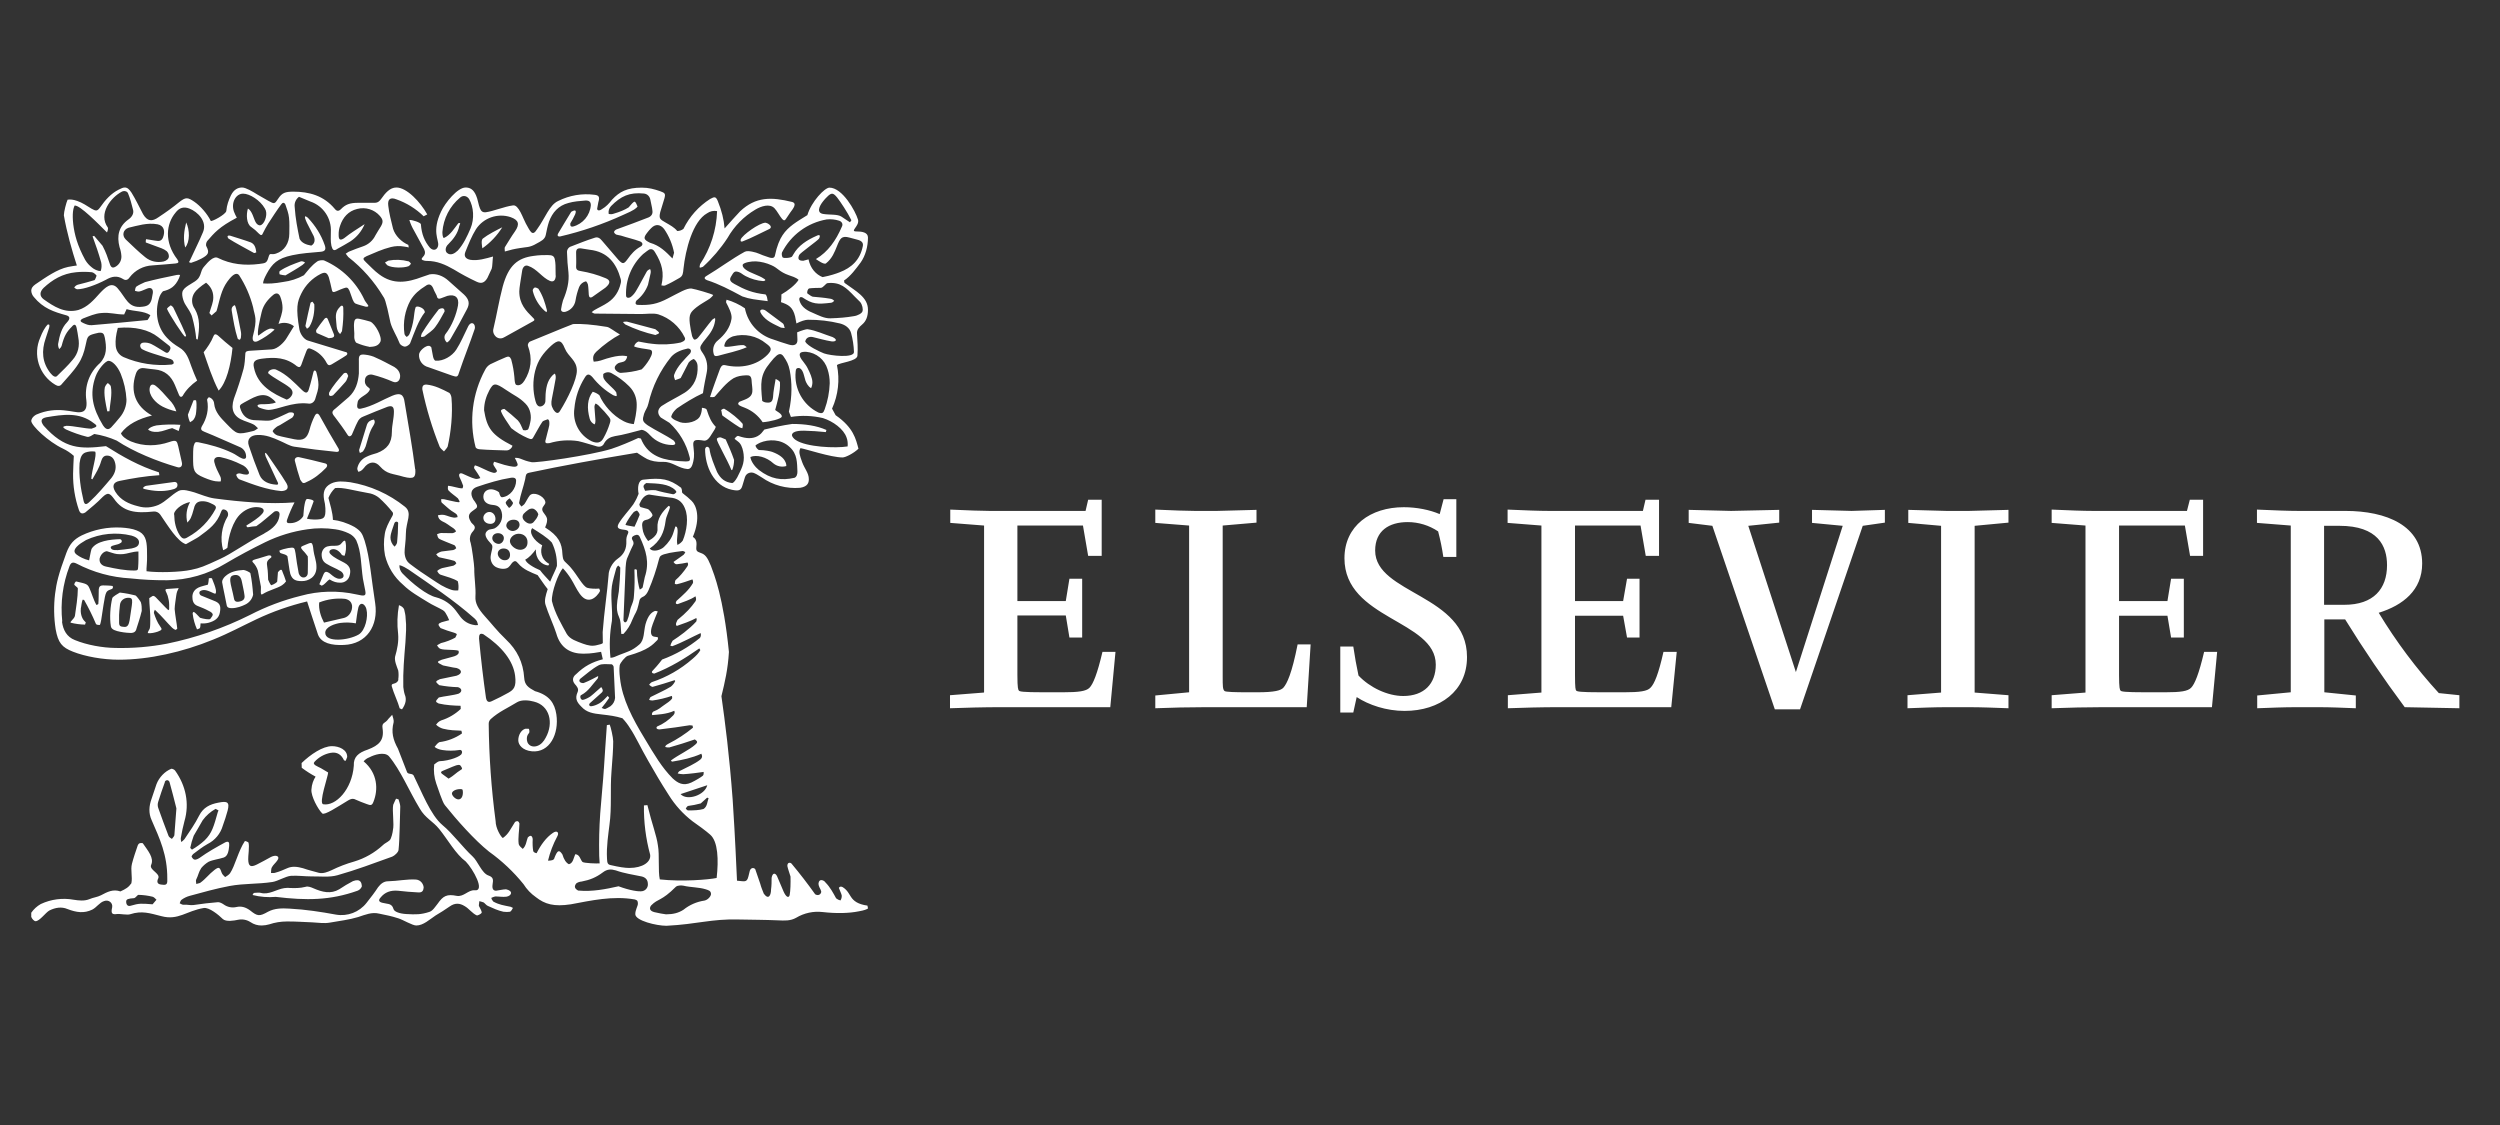 <svg width="160" height="72" viewBox="0 0 160 72" fill="none" xmlns="http://www.w3.org/2000/svg">
<rect x="0" y="0" width="160" height="72" fill="#333333" stroke="none"/>
<path d="M16.92 34.132C17.493 33.83 17.825 33.463 17.88 33.032C17.973 32.648 17.622 32.684 17.539 32.758C17.216 33.014 16.8 33.408 16.403 33.674C16.217 33.686 16.032 33.71 15.849 33.747C15.803 33.729 15.748 33.655 15.775 33.628C16.135 33.399 16.532 33.17 16.791 32.868C16.957 32.675 16.883 32.501 16.561 32.465C16.2 32.41 15.775 32.556 15.443 32.849C14.88 33.326 14.612 34.379 14.557 35.048C14.437 35.158 14.4 35.158 14.28 35.213C14.075 34.48 14.182 33.694 14.575 33.042C14.63 32.904 14.593 32.684 14.39 32.62C14.27 32.575 14.215 32.602 14.16 32.73C13.883 33.518 13.402 33.857 12.728 34.352C12.664 34.407 12.054 34.736 11.898 34.828C11.362 34.663 10.762 33.674 10.254 32.932C10.154 32.79 9.983 32.715 9.811 32.739C8.703 32.859 7.881 32.776 7.291 31.915C7.023 31.558 6.903 31.494 6.571 31.805C6.201 32.19 5.831 32.483 5.462 32.795C5.268 32.913 5.13 32.877 5.047 32.63C4.793 31.887 4.668 31.106 4.677 30.321C4.677 29.991 4.714 29.497 4.724 29.176C4.514 28.986 4.278 28.829 4.022 28.709C3.089 28.269 2.009 27.243 2 26.94C2 26.867 2.055 26.683 2.314 26.537C3.671 25.941 4.724 26.445 5.13 26.381C5.472 26.354 5.582 26.106 5.527 25.621C5.392 24.731 5.719 23.834 6.395 23.239C6.856 22.753 6.82 22.213 6.709 21.618C6.653 21.343 6.589 21.269 6.312 21.297C5.573 21.462 5.61 21.48 5.472 22.121C5.388 22.534 5.241 22.955 5.01 23.294C4.714 23.761 4.317 24.155 3.967 24.567C3.847 24.732 3.708 24.732 3.533 24.622C2.493 23.999 2.084 22.696 2.582 21.59C2.702 21.27 2.877 20.93 3.071 20.756L3.163 20.793C3.163 20.848 3.163 20.921 3.145 20.976L2.923 21.654C2.646 22.451 2.693 23.202 3.228 23.88C3.403 24.1 3.56 24.164 3.653 24.063C3.994 23.724 4.345 23.403 4.641 23.037C5.01 22.625 5.111 22.121 5.01 21.599C4.983 21.4 4.949 21.201 4.908 21.004C4.853 20.72 4.733 20.738 4.594 20.912C4.262 21.242 4.105 21.508 3.948 22.122C3.918 22.209 3.863 22.285 3.791 22.342C3.739 22.243 3.713 22.133 3.717 22.021C3.81 21.471 3.939 20.985 4.29 20.628C4.52 20.381 4.465 20.243 4.244 20.179C3.45 19.96 2.766 19.74 2.166 19.008C2.066 18.896 2.008 18.754 2 18.605C2 18.449 2.083 18.33 2.259 18.202C2.96 17.725 3.662 17.231 4.354 17.084C4.631 17.029 4.779 17.011 4.918 16.992C4.604 16.022 4.271 14.858 4.087 13.777C4.087 13.557 4.244 12.953 4.327 12.779C4.484 12.76 4.668 12.76 4.945 12.861C5.268 12.971 5.564 13.173 5.859 13.356C6.146 13.521 6.229 13.521 6.413 13.264C6.736 12.797 7.106 12.384 7.595 12.137C7.761 12.055 7.872 12 7.983 12C8.14 12 8.26 12.092 8.417 12.33C8.685 12.76 8.915 13.255 9.155 13.704C9.432 14.171 9.728 14.199 10.153 13.896C10.623 13.585 11.048 13.282 11.482 12.926C11.888 12.614 11.999 12.614 12.442 12.916C12.839 13.191 13.273 13.695 13.486 14.134C13.532 14.217 14.455 13.722 14.483 13.502C14.52 13.108 14.63 12.824 14.778 12.504C14.972 12.11 15.249 12 15.498 12C15.729 12 16.163 12.256 16.486 12.458L17.188 12.861C17.558 13.063 17.576 13.063 17.798 12.724C18.047 12.339 18.258 12.266 18.776 12.266C19.792 12.266 20.715 12.522 21.416 13.356C21.546 13.521 21.666 13.539 21.823 13.383C22.109 13.09 22.377 12.98 22.913 12.98H23.853C24.066 12.98 24.205 12.998 24.399 12.724C24.657 12.357 24.953 12 25.369 12C26.033 12 26.901 12.925 27.344 13.722L27.114 13.842C26.62 13.359 26.027 12.99 25.376 12.76C24.97 12.595 24.795 12.76 24.85 13.173C24.905 13.658 25.035 14.153 25.155 14.638C25.293 15.088 25.69 15.481 26.133 15.673L26.161 15.838C26.087 15.82 25.995 15.792 25.884 15.783C25.596 15.73 25.3 15.739 25.016 15.811C24.462 15.948 23.955 16.186 23.456 16.397C23.206 16.517 23.206 16.58 23.419 16.782C23.696 17.038 23.954 17.332 24.269 17.56C25.164 18.23 26.05 18.092 27.039 17.716L27.499 17.56C27.915 17.487 28.359 17.652 28.7 17.964L29.697 18.852C30.011 19.154 30.085 19.42 29.882 19.796C29.552 20.435 29.205 21.064 28.839 21.683C28.785 21.782 28.705 21.864 28.608 21.921C28.488 21.829 28.377 21.601 28.497 21.399C28.94 20.849 29.217 20.079 29.31 19.557C29.402 19.044 29.125 18.807 28.636 18.935L28.22 19.09C28.045 19.154 27.98 19.09 27.943 18.907C27.878 18.751 27.795 18.651 27.74 18.486C27.63 18.211 27.463 18.119 27.232 18.302C26.817 18.559 26.522 18.815 26.272 19.218C25.916 19.869 25.78 20.618 25.884 21.353C25.894 21.445 25.967 21.509 26.023 21.563C26.103 21.524 26.168 21.46 26.207 21.38C26.337 21.06 26.42 20.74 26.475 20.391C26.503 20.199 26.53 19.851 26.595 19.677C26.641 19.585 26.789 19.622 26.872 19.649C27.084 19.731 27.167 19.832 27.195 19.979C26.78 20.501 26.521 21.279 26.245 21.976C26.198 22.067 26.023 22.186 25.912 22.186C25.782 22.177 25.607 22.067 25.57 21.957C25.404 21.517 25.109 21.087 24.989 20.647C24.684 19.154 24.592 19.072 24.527 18.98C23.945 18.007 23.187 17.15 22.293 16.452C22.219 16.379 22.182 16.296 22.126 16.232C22.21 16.196 22.274 16.122 22.357 16.095C22.643 15.975 22.939 15.865 23.234 15.765C23.583 15.646 23.869 15.392 24.028 15.06C24.13 14.867 24.268 14.675 24.379 14.483C24.536 14.208 24.518 14.061 24.315 13.823C23.955 13.406 23.387 13.232 22.855 13.374C22.293 13.511 21.942 13.914 21.766 14.446C21.698 14.637 21.667 14.839 21.674 15.041C21.674 15.344 21.766 15.408 22.016 15.252C22.431 14.913 22.893 14.638 23.336 14.345C23.151 14.794 22.836 15.177 22.431 15.445C22.154 15.618 21.877 15.765 21.601 15.921C21.369 16.086 21.286 16.012 21.212 15.737C21.148 15.444 21.175 15.142 21.175 14.849C21.226 13.978 20.69 13.18 19.865 12.898L19.135 12.595C18.937 12.742 18.831 12.983 18.858 13.228C18.913 14.024 19.033 14.602 19.172 15.279C19.302 15.554 19.606 15.664 19.92 15.719C20.104 15.628 20.252 15.371 20.003 14.968L19.643 14.263C19.606 14.171 19.56 14.089 19.532 13.988C19.522 13.951 19.504 13.888 19.532 13.841C19.578 13.86 19.624 13.86 19.717 13.951C20.178 14.446 20.547 15.005 20.787 15.701C20.88 15.976 20.797 16.086 20.529 16.113C19.919 16.168 19.301 16.205 18.71 16.333C17.74 16.534 17.418 16.883 17.067 17.523C16.919 17.799 16.845 17.973 16.836 18.138C17.178 18.165 17.566 18.147 18.119 18.046C18.586 17.989 19.037 17.843 19.449 17.616C19.707 17.313 19.911 17.011 20.299 16.736C20.409 16.654 20.668 16.626 20.769 16.681C21.886 17.172 22.788 18.05 23.309 19.154C23.345 19.264 23.456 19.374 23.511 19.466C23.622 19.594 23.576 19.64 23.419 19.631C23.197 19.567 22.957 19.511 22.754 19.429C22.671 19.393 22.607 19.264 22.57 19.173L22.366 18.605C22.256 18.375 22.2 18.375 21.969 18.458C21.849 18.504 21.72 18.55 21.526 18.641C21.36 18.706 21.277 18.733 21.24 18.55C21.185 18.275 21.11 18 21.046 17.753C20.936 17.451 20.816 17.386 20.52 17.533C19.982 17.805 19.548 18.246 19.283 18.788C19.024 19.319 18.923 19.686 19.163 21.096C19.218 21.371 19.44 21.71 19.698 21.793L22.098 22.525C22.218 22.525 22.293 22.663 22.145 22.755C21.849 22.956 21.526 23.13 21.222 23.322C21.065 23.414 20.982 23.368 20.908 23.231C20.7 22.821 20.348 22.501 19.92 22.333C19.763 22.26 19.68 22.287 19.615 22.453C19.505 22.709 19.385 23.084 19.283 23.35C19.227 23.487 19.163 23.542 19.006 23.441C18.323 22.874 17.602 22.846 16.762 22.956C16.347 23.011 16.152 23.121 16.254 23.533C16.485 24.678 17.492 25.209 18.35 25.576C18.471 25.534 18.576 25.453 18.646 25.346C18.775 25.164 18.738 24.98 18.553 24.816C18.221 24.532 17.519 24.202 17.168 23.89C17.113 23.707 17.51 23.542 17.722 23.68C18.35 23.964 18.83 24.477 19.329 24.962C19.587 25.209 19.707 25.182 19.791 24.825C19.883 24.55 19.975 24.129 20.058 23.817C20.104 23.652 20.206 23.707 20.243 23.807C20.308 24.047 20.381 24.357 20.381 24.632C20.381 24.926 20.28 25.182 20.197 25.457C20.141 25.732 19.929 25.878 19.698 25.823C18.636 25.723 17.833 26.217 17.178 26.235C17.03 26.235 16.716 26.144 16.559 26.071C16.329 25.887 16.669 25.869 16.744 25.869C17.021 25.869 17.436 25.869 17.658 25.749C17.576 25.647 17.48 25.558 17.372 25.484C16.781 25.008 16.116 25.512 15.608 25.768C15.322 25.924 15.303 25.961 15.423 26.263C15.608 26.721 15.94 26.895 16.393 26.895C16.651 26.895 16.901 26.932 17.168 26.922C17.296 26.918 17.422 26.887 17.538 26.831C17.879 26.703 18.184 26.538 18.498 26.401C18.886 26.345 18.876 26.538 18.701 26.731L17.916 27.206C17.833 27.252 17.741 27.28 17.686 27.335C17.575 27.417 17.436 27.555 17.455 27.61C17.51 27.71 17.621 27.82 17.75 27.866C18.12 27.976 18.489 28.031 18.84 28.113C19.412 28.223 19.652 28.068 19.809 27.509C19.886 27.201 19.998 26.903 20.141 26.62C20.234 26.437 20.344 26.419 20.455 26.602C20.843 27.316 21.249 28.012 21.665 28.709C21.739 28.865 21.665 28.938 21.517 28.919C20.622 28.832 19.729 28.721 18.84 28.589C18.535 28.544 18.24 28.352 17.935 28.223C17.473 28.013 17.011 27.82 16.485 27.839C16.033 27.848 15.775 28.113 15.931 28.544C16.138 29.171 16.366 29.792 16.614 30.404C16.79 30.824 17.205 30.981 17.658 31.017C17.87 31.045 17.796 30.898 17.741 30.797L17.002 29.213C16.91 28.947 16.984 28.91 17.132 29.13C17.538 29.735 17.962 30.312 18.332 30.926C18.553 31.31 18.276 31.42 17.999 31.429C17.067 31.338 16.217 31.017 15.322 30.679C15.23 30.642 15.1 30.449 15.128 30.367C15.294 30.211 15.498 30.367 15.682 30.367C15.894 30.403 15.987 30.312 15.904 30.147C15.81 29.958 15.648 29.811 15.451 29.735C15.03 29.52 14.583 29.36 14.121 29.258C13.845 29.203 13.66 29.323 13.715 29.57C13.789 29.89 13.937 30.174 14.103 30.504C14.149 30.596 14.149 30.724 14.122 30.816C13.955 30.806 13.752 30.862 13.06 30.568C12.367 30.284 12.358 30.092 12.358 29.249C12.358 29.066 12.358 28.709 12.395 28.544C12.469 28.314 12.487 28.269 12.7 28.306C13.42 28.452 14.15 28.645 14.86 28.984C15.073 29.075 15.276 29.258 15.497 29.341C15.682 29.405 15.774 29.341 15.747 29.158C15.729 28.912 15.57 28.698 15.34 28.608C14.583 28.288 13.826 27.93 13.07 27.628C12.884 27.555 12.82 27.472 12.921 27.28C13.226 26.785 13.383 26.208 13.254 25.585C13.254 25.539 13.309 25.475 13.364 25.42C13.558 25.471 13.696 25.642 13.706 25.842C13.762 26.372 14.122 26.739 14.472 27.097C15.183 27.829 15.183 27.829 16.181 27.591C16.31 27.573 16.402 27.481 16.513 27.408C16.421 27.335 16.328 27.206 16.199 27.152C16.014 27.06 15.811 27.005 15.609 26.922C14.943 26.675 14.749 26.208 14.971 25.512C15.204 24.882 15.411 24.244 15.59 23.597C15.663 23.295 15.682 22.974 15.7 22.654C15.7 22.47 15.839 22.47 15.95 22.452L17.4 22.361C17.769 22.333 18.184 21.903 18.332 21.655L18.812 20.877C18.531 20.658 18.156 20.602 17.824 20.73C17.934 20.373 18.082 20.034 18.082 19.695C18.082 19.475 18.027 19.209 17.935 18.98C17.842 18.76 17.685 18.724 17.501 18.861C17.15 19.154 16.855 19.502 16.744 19.979C16.633 20.455 16.43 21.325 16.531 21.481C16.753 21.316 17.048 21.096 17.242 21.041C17.356 21.013 17.476 21.033 17.575 21.096C17.252 21.399 16.864 21.646 16.504 21.829C16.236 21.949 16.134 21.793 16.181 21.536C16.494 20.346 16.301 20.254 16.199 19.667C16.015 18.938 15.712 18.245 15.303 17.615C15.174 17.451 14.971 17.505 14.694 17.835C14.251 18.367 14.14 18.815 13.909 19.731L13.854 19.915L13.54 20.19L13.401 20.034C13.521 19.612 13.651 19.365 13.651 19.026C13.651 18.614 13.466 18.321 13.189 18.092C12.847 18.312 12.534 18.586 12.45 18.733C12.233 19.05 12.241 19.468 12.469 19.777C12.819 20.391 12.764 21.005 12.654 21.728L12.561 21.701C12.516 21.23 12.43 20.765 12.303 20.309C12.229 20.015 12.035 19.769 11.878 19.512C11.721 19.282 11.583 18.788 11.712 18.586C11.897 18.266 12.478 18.101 12.7 17.808C12.93 17.46 12.82 17.313 13.115 17.002C13.291 16.791 13.669 16.36 13.946 16.507C14.777 16.919 15.663 17.011 16.596 16.892C16.993 16.837 17.076 16.846 17.186 16.452C17.279 16.122 17.326 16.342 17.658 16.232C18.221 16.049 18.516 15.545 18.516 14.95C18.516 14.62 18.535 14.281 18.498 13.942C18.47 13.649 18.359 13.365 18.268 13.099C18.193 12.925 18.073 12.962 17.99 13.09C17.76 13.392 17.372 13.988 17.16 14.318C17.04 14.51 16.938 14.702 16.836 14.904C16.781 15.06 16.706 15.096 16.568 14.95C16.421 14.792 16.257 14.651 16.079 14.528C15.774 14.336 15.747 13.731 15.867 13.347C15.996 13.42 16.088 13.567 16.171 13.759C16.282 14.015 16.337 14.309 16.541 14.4C16.808 14.537 17.076 13.988 17.039 13.612C17.032 13.514 17 13.42 16.947 13.337C16.651 12.815 15.977 12.394 15.562 12.394C15.082 12.394 14.777 12.98 14.971 13.539C15.026 13.686 15.081 13.795 15.156 13.933C14.02 14.528 13.716 14.903 13.263 15.426C13.208 15.49 13.153 15.673 13.208 15.765C13.42 16.168 13.337 16.305 12.903 16.544C12.691 16.656 12.468 16.748 12.238 16.818C12.21 16.837 12.155 16.791 12.1 16.782C12.11 16.742 12.129 16.704 12.155 16.672C12.432 16.058 12.737 15.472 12.995 14.849C13.272 14.18 12.663 13.557 12.118 13.347C11.758 13.209 11.472 13.292 11.232 13.612C10.632 14.327 10.502 15.49 11.342 16.589C11.472 16.773 11.435 16.846 11.222 16.864C10.742 16.901 10.262 16.956 9.764 16.984C9.18 17.008 8.637 17.294 8.287 17.762C8.176 17.927 8.028 17.963 7.871 17.854C7.492 17.624 7.169 17.68 6.772 17.909C6.126 18.247 5.369 18.513 4.953 18.513C4.889 18.513 4.806 18.458 4.75 18.403C4.802 18.316 4.884 18.25 4.981 18.22C5.378 18.128 5.701 18.028 6.052 17.927C6.117 17.863 6.145 17.707 6.182 17.643C6.117 17.551 5.978 17.433 5.877 17.423C5.542 17.389 5.205 17.389 4.87 17.423C3.993 17.505 3.347 17.909 2.793 18.422C2.534 18.678 2.516 18.944 2.793 19.154C3.439 19.612 4.132 20.07 5.009 19.841C5.619 19.649 5.997 19.201 6.394 18.761C6.726 18.412 7.132 18.001 7.52 18.44C8.083 19.081 8.194 19.75 9.117 19.63C9.468 19.594 9.616 19.475 9.708 19.145L9.782 18.751C9.81 18.495 9.672 18.367 9.422 18.467C9.256 18.522 9.108 18.614 8.942 18.651C8.85 18.678 8.748 18.641 8.637 18.614C8.647 18.522 8.665 18.394 8.73 18.339C8.896 18.229 9.099 18.138 9.284 18.055C9.976 17.872 10.632 17.735 11.314 17.597C11.384 17.584 11.457 17.584 11.527 17.597L11.463 17.789C11.213 18.357 10.881 18.531 10.429 18.641C10.311 18.765 10.226 18.916 10.179 19.081C9.893 19.997 10.059 20.95 10.678 21.609C10.899 21.857 11.176 22.059 11.463 22.232C11.943 22.507 12.072 22.965 12.247 23.451C12.358 23.753 12.478 24.055 12.617 24.358C12.229 24.632 11.906 24.953 11.684 25.347C11.592 25.438 11.518 25.402 11.463 25.292L11.195 24.642C10.955 24.064 10.549 23.698 9.902 23.643C9.672 23.625 9.441 23.588 9.219 23.561C8.951 23.533 8.776 23.652 8.684 23.954C8.324 25.054 8.665 26.006 9.727 26.593C8.877 26.803 8.176 27.143 7.742 27.729C7.788 27.894 8.046 28.113 8.379 28.251C9.209 28.59 10.059 28.553 10.844 28.287C11.306 28.123 11.324 28.232 11.407 28.562L11.638 29.588C11.693 29.836 11.555 29.973 11.324 29.891C10.059 29.524 8.554 28.919 7.464 28.196C7.008 27.994 6.527 27.852 6.034 27.774C5.868 27.866 5.729 27.985 5.581 27.958C5.112 27.84 4.655 27.68 4.215 27.481C3.993 27.353 3.984 27.289 4.261 27.252C4.686 27.252 5.461 27.435 5.858 27.435C6.246 27.316 6.246 27.252 6.006 27.087C5.074 26.355 4.021 26.529 2.978 26.703C2.608 26.776 2.581 26.95 2.793 27.243C4.141 28.755 5.138 28.745 6.782 28.553C7.852 29.231 8.924 29.836 10.17 30.229L10.198 30.413C9.302 30.468 8.462 30.614 7.649 30.779C7.243 30.862 7.16 31.109 7.382 31.475C7.714 32.007 8.24 32.254 8.84 32.4C9.274 32.529 9.708 32.492 10.133 32.318C10.632 32.089 10.955 31.677 11.426 31.42C11.703 31.274 12.164 31.439 12.441 31.512C12.866 31.649 13.272 31.832 13.706 31.897C15.423 32.126 17.252 32.281 18.849 32.153C18.67 32.499 18.515 32.857 18.387 33.225C18.304 33.445 18.377 33.5 18.609 33.481C18.941 33.472 19.273 33.28 19.412 33.023C19.44 32.767 19.44 32.538 19.495 32.281C19.523 32.144 19.56 31.951 19.652 31.933C19.717 31.924 20.114 31.988 20.068 32.098C19.929 32.501 19.809 32.804 19.643 33.198C19.791 33.225 19.947 33.252 20.104 33.252C20.751 33.252 20.852 33.161 20.824 32.52C20.815 32.338 20.787 32.157 20.741 31.98C20.658 31.503 20.76 31.173 21.175 30.953C21.582 30.752 22.006 30.816 22.413 30.862C23.694 31.076 24.899 31.616 25.912 32.428C26.42 32.831 25.976 33.39 25.976 34.15C25.976 34.626 25.884 35.121 25.893 35.369C25.912 35.762 26.078 35.973 26.226 36.083C26.669 36.422 27.158 36.761 27.629 37.063C28.109 37.375 28.349 37.567 28.922 37.759C29.051 37.796 29.217 37.796 29.328 37.787C29.358 37.592 29.349 37.392 29.3 37.201C29.023 37.017 28.636 36.926 28.192 36.779C28.109 36.752 28.026 36.642 27.98 36.541C28.073 36.456 28.183 36.394 28.303 36.358L29.023 36.202C29.099 36.169 29.163 36.115 29.208 36.046C29.171 35.982 29.116 35.9 29.06 35.891C28.765 35.799 28.377 35.735 28.128 35.671C28.035 35.643 27.989 35.561 27.915 35.478C28.017 35.392 28.137 35.329 28.266 35.295L29.005 35.204C29.08 35.184 29.148 35.142 29.199 35.084C29.171 35.011 29.134 34.92 29.079 34.892C28.922 34.819 28.165 34.544 28.082 34.462C28.017 34.397 27.998 34.306 27.971 34.187C28.081 34.141 28.22 34.095 28.321 34.114L28.941 34.123C29.035 34.114 29.123 34.071 29.189 34.003C29.149 33.927 29.093 33.861 29.023 33.811C28.728 33.628 28.617 33.5 28.285 33.353C28.128 33.262 28.054 33.17 28.026 32.978C28.136 32.95 28.303 32.932 28.442 32.959C28.663 33.014 28.783 33.088 29.023 33.124C29.088 33.142 29.208 33.115 29.282 33.097C29.286 33.029 29.262 32.963 29.217 32.913C29.125 32.822 29.005 32.776 28.894 32.693C28.728 32.583 28.442 32.309 28.275 32.171C28.22 32.126 28.248 31.988 28.239 31.942L28.423 31.952C28.645 31.997 28.977 32.089 29.162 32.117C29.494 32.181 29.448 32.135 29.309 31.897C29.106 31.713 28.894 31.594 28.7 31.384C28.645 31.31 28.663 31.191 28.672 31.091C28.986 31.109 29.309 31.255 29.596 31.255C29.623 31.2 29.642 31.164 29.642 31.091C29.577 30.903 29.5 30.719 29.412 30.541C29.328 30.331 29.439 30.248 29.596 30.311C29.817 30.403 30.168 30.587 30.408 30.641C30.501 30.669 30.621 30.641 30.741 30.596C30.63 30.376 30.501 30.202 30.353 29.982C30.325 29.927 30.353 29.845 30.399 29.781C30.778 29.891 31.165 30.147 31.507 30.239C31.664 30.303 31.765 30.239 31.802 30.165C31.83 30.074 31.553 29.799 31.572 29.689C31.581 29.616 31.599 29.597 31.636 29.552L32.282 29.753C32.753 29.873 33.022 29.918 33.095 29.808C33.187 29.781 33.085 29.561 32.947 29.304C33.317 29.277 33.363 29.451 34.018 29.579C34.268 29.643 37.73 29.158 39.133 28.727C39.687 28.544 40.333 28.269 40.85 28.031L41.017 28.068C41.414 29.075 42.254 29.387 43.112 29.478C43.362 29.506 43.63 29.524 43.897 29.533C44.147 29.533 44.202 29.469 44.128 29.222C43.92 28.392 43.474 27.64 42.845 27.06L42.291 26.721C42.051 26.474 42.078 26.19 42.337 25.988C42.78 25.695 43.371 25.411 43.814 25.136C44.46 24.724 44.682 24.092 44.645 23.423C44.641 23.244 44.551 23.077 44.405 22.974C44.275 23.017 44.16 23.097 44.073 23.204C43.897 23.57 43.722 23.872 43.565 24.193C43.445 24.257 43.315 24.284 43.205 24.33C43.177 24.22 43.112 24.11 43.14 24C43.334 23.432 43.842 22.974 44.174 22.608C44.313 22.378 44.11 22.288 44.008 22.306C43.638 22.388 43.232 22.526 42.956 22.836C42.247 23.71 41.747 24.735 41.496 25.832C41.432 26.116 41.312 26.217 41.22 26.482C41.1 26.886 41.109 26.977 41.46 27.225C41.968 27.555 42.632 27.857 43.112 28.195C43.306 28.407 43.205 28.489 43.002 28.48C42.476 28.474 41.975 28.252 41.617 27.866C41.432 27.664 41.275 27.536 41.063 27.509C40.564 27.637 39.872 27.839 39.355 27.912C39.059 27.967 38.828 28.086 38.672 28.361C38.57 28.59 38.358 28.636 38.118 28.544C37.748 28.444 37.378 28.314 37.01 28.232C36.392 28.137 35.761 28.181 35.163 28.361C34.913 28.397 34.858 28.342 34.933 28.104C34.997 27.802 35.098 27.509 35.153 27.216C35.163 27.087 35.182 26.895 35.062 26.831C34.942 26.886 34.766 26.913 34.711 26.996C34.517 27.28 34.369 27.582 34.184 27.894C34.064 28.141 34.018 28.141 33.76 28.031C33.386 27.866 33.035 27.654 32.716 27.399C32.467 27.005 32.199 26.675 32.07 26.336C32.024 26.245 32.162 26.171 32.282 26.171C32.559 26.391 32.892 26.666 33.142 26.904C33.307 27.087 33.362 27.271 33.473 27.509C33.501 27.564 33.769 27.555 33.815 27.454C33.869 27.318 33.909 27.176 33.935 27.032C34.027 26.666 33.963 26.162 33.63 25.832C33.224 25.42 32.947 25.338 32.384 24.953C31.682 24.477 31.581 24.504 31.322 24.971C31.119 25.356 30.981 25.777 30.981 26.254C31.165 27.371 31.433 27.829 32.799 28.526C32.781 28.596 32.743 28.66 32.689 28.709C32.596 28.782 32.55 28.828 32.393 28.828C31.913 28.81 31.239 28.8 30.713 28.755C30.565 28.745 30.473 28.7 30.436 28.617C30.008 26.95 30.226 25.184 31.046 23.671C31.118 23.521 31.234 23.396 31.378 23.313C31.664 23.167 32.116 22.974 32.393 22.855C32.559 22.782 32.643 22.837 32.716 23.002C32.836 23.442 32.883 23.753 32.92 24.129C32.938 24.358 32.947 24.587 33.04 24.632C33.261 24.724 33.455 24.541 33.566 24.358C33.981 23.688 34.092 22.938 33.787 22.132C33.76 22.058 33.824 21.912 33.907 21.866C34.849 21.49 35.727 21.106 36.677 20.739C37.213 20.712 37.896 20.767 38.847 20.922C39.004 20.941 39.337 21.215 39.677 21.408C39.244 21.628 38.607 22.086 38.164 22.508C38.044 22.635 37.887 22.8 37.998 23.148C38.367 23.13 38.551 23.029 38.828 22.947C39.253 22.827 39.521 22.764 39.863 22.764C39.956 22.769 40.048 22.781 40.14 22.8C40.128 22.906 40.082 23.006 40.01 23.084C39.89 23.194 39.696 23.176 39.558 23.249C39.419 23.341 39.281 23.479 39.373 23.643C39.438 23.753 39.623 23.881 39.752 23.863C40.195 23.835 40.602 23.78 41.062 23.643C41.266 23.478 42.042 22.47 41.598 22.379C41.349 22.324 40.814 22.287 40.583 22.169C40.62 22.027 40.723 21.911 40.86 21.857C41.1 21.893 41.377 21.967 41.746 22.003C42.353 22.077 42.968 22.049 43.565 21.921C43.815 21.829 43.897 21.738 43.815 21.581C43.474 20.883 42.864 20.354 42.125 20.116C41.792 20.025 41.385 20.098 41.045 20.098L38.071 20.07C38.007 20.07 37.933 20.015 37.868 19.979C37.924 19.933 37.979 19.879 38.034 19.851C38.311 19.686 38.634 19.548 38.912 19.356C39.336 19.072 39.604 18.66 39.724 18.138C39.751 18.045 39.751 17.947 39.724 17.854C39.447 16.846 38.894 16.114 37.739 15.984L37.167 15.894C36.954 15.874 36.871 15.967 36.871 16.159C36.871 16.516 36.89 16.709 36.871 17.075C36.871 17.258 36.963 17.322 37.176 17.35C37.715 17.439 38.241 17.59 38.746 17.799C39.05 17.918 39.115 18.101 38.746 18.412L37.914 19C37.767 19.091 37.702 19.018 37.684 18.88C37.665 18.66 37.665 18.423 37.628 18.212C37.608 18.133 37.566 18.06 37.508 18.002C37.308 18.042 37.142 18.18 37.065 18.368C36.955 18.661 36.88 18.936 36.835 19.22C36.783 19.568 36.534 19.854 36.197 19.952C36.031 19.998 35.883 19.934 35.911 19.778C35.939 19.595 35.976 19.412 36.031 19.228C36.299 18.588 36.437 18.038 36.381 17.433C36.331 17.013 36.299 16.592 36.289 16.169C36.27 15.985 36.387 15.814 36.566 15.766C37.065 15.574 37.536 15.381 38.062 15.216C38.238 15.152 38.385 15.226 38.524 15.4L39.576 16.627C39.853 16.92 39.927 16.911 40.167 16.581C40.389 16.27 40.629 15.986 40.98 15.793C41.164 15.702 41.164 15.528 40.952 15.445C40.555 15.299 40.158 15.216 39.742 15.079C39.65 15.051 39.549 15.051 39.447 15.015C39.382 14.987 39.299 14.905 39.299 14.85C39.299 14.795 39.382 14.713 39.447 14.685C40.204 14.419 40.832 14.172 41.506 13.915C41.691 13.833 41.783 13.687 41.756 13.495C41.736 13.247 41.663 13.036 41.626 12.798C41.589 12.578 41.441 12.413 41.211 12.386C40.287 12.294 39.733 12.551 39.105 13.192C38.976 13.326 38.921 13.514 38.958 13.696C39.068 13.714 39.161 13.714 39.244 13.686C39.687 13.558 39.983 13.43 40.232 13.274C40.398 13.091 40.527 12.908 40.62 12.908C40.675 12.908 40.777 13.137 40.804 13.219C40.712 13.329 40.62 13.439 39.89 13.751C38.592 14.347 37.237 14.81 35.846 15.134C35.662 15.152 35.671 15.034 35.717 14.951C35.976 14.501 36.271 14.035 36.557 13.558C36.834 13.393 36.908 13.467 36.807 13.723C36.718 13.919 36.616 14.109 36.502 14.291C36.474 14.474 36.557 14.521 36.668 14.501C37.3 14.335 37.759 13.788 37.813 13.137C37.813 12.907 37.703 12.825 37.462 12.835C37.112 12.862 36.723 12.89 36.382 12.99C35.735 13.155 35.348 13.604 35.135 14.19C35.043 14.465 34.988 14.74 34.932 15.024C34.877 15.326 34.618 15.436 34.351 15.583C33.898 15.858 33.667 15.803 33.28 15.876C32.952 15.924 32.627 15.998 32.31 16.096C32.31 15.986 32.282 15.886 32.31 15.821C32.532 15.473 32.726 15.134 32.956 14.813C33.28 14.346 33.196 14.08 32.679 13.897C31.852 13.623 30.943 13.939 30.464 14.667C30.187 15.107 29.984 15.629 29.79 16.105C29.67 16.389 29.79 16.563 30.094 16.627C30.565 16.71 31.128 16.535 31.554 16.417C31.525 16.554 31.516 17.085 31.47 17.195L31.193 17.79C31.018 18.084 30.823 18.184 30.501 18.029C30.003 17.797 29.519 17.537 29.051 17.25C28.497 16.93 27.961 16.7 27.343 16.7C27.281 16.701 27.219 16.695 27.158 16.682C26.955 16.636 26.946 16.572 27.066 16.444C27.223 16.288 27.232 16.132 27.14 15.94L26.503 14.767C26.375 14.551 26.272 14.32 26.198 14.08C26.355 14.053 26.937 14.245 26.937 14.355C26.983 14.997 27.177 15.455 27.518 15.858C27.777 16.114 28.017 15.949 28.045 15.693C28.091 15.353 27.629 14.804 28.229 13.54C28.49 12.971 29.283 12 29.8 12C30.077 12 30.308 12.12 30.474 12.522C30.566 12.705 30.631 13.145 30.714 13.328C30.788 13.511 30.88 13.603 31.084 13.585C31.582 13.521 32.274 13.218 32.837 13.145C33.197 13.09 33.474 13.979 33.65 14.299C33.927 14.776 34.056 15.188 34.37 14.675C34.906 13.942 35.155 13.118 35.727 12.861C36.446 12.5 37.256 12.363 38.054 12.467C38.304 12.495 38.377 12.587 38.322 12.834C38.275 12.98 38.266 13.136 38.229 13.292C38.174 13.466 38.331 13.53 38.525 13.383C38.793 13.228 38.986 13.017 39.171 12.779C39.651 12.266 40.131 12.009 41.073 12.009C41.516 12.009 41.858 12.101 42.255 12.239C42.559 12.349 42.605 12.394 42.523 12.696L42.255 13.576C42.162 13.979 42.227 14.034 42.587 14.236C42.901 14.418 43.15 14.546 43.344 14.785C43.488 14.784 43.628 14.736 43.741 14.647C44.124 13.864 44.715 13.202 45.45 12.733C45.746 12.568 45.82 12.586 45.94 12.87C46.189 13.493 46.327 14.034 46.374 14.62C46.706 14.235 47.094 13.823 47.371 13.52C48.368 12.586 49.356 12.595 50.695 12.925C51.027 13.017 50.768 13.347 50.575 13.603L50.316 13.988C50.233 14.125 50.168 14.134 50.057 14.015C49.891 13.823 49.725 13.484 49.559 13.319C49.254 13.017 48.719 13.191 48.349 13.411C47.603 13.851 46.985 14.48 46.559 15.234C46.115 15.911 45.587 16.529 44.989 17.074C44.749 17.167 44.749 17.157 44.804 16.91C45.477 15.901 45.854 14.723 45.894 13.511C45.671 13.468 45.441 13.518 45.256 13.649C44.333 14.162 43.872 15.985 43.742 17.203C43.715 17.46 43.715 17.661 43.484 17.789C43.096 18.009 42.948 18.101 42.56 18.275C42.468 18.293 42.413 18.275 42.33 18.265C42.514 17.46 42.385 16.892 41.914 16.131C41.831 15.985 41.73 15.911 41.554 15.967C41.462 16.021 41.369 16.095 41.157 16.26C40.426 16.942 40.029 17.908 40.067 18.907C40.067 19.09 40.252 19.09 40.382 18.999C40.548 18.861 40.631 18.751 40.732 18.577C40.963 18.193 41.157 17.789 41.379 17.405C41.416 17.313 41.526 17.249 41.609 17.222C41.65 17.307 41.659 17.404 41.637 17.496L41.471 18.229C41.323 18.627 41.067 18.976 40.732 19.237C40.668 19.328 40.622 19.493 40.806 19.512C41.6 19.548 42.062 19.457 42.746 19.099C43.466 18.733 43.946 18.431 44.259 18.467C44.472 18.495 45.552 18.807 45.644 18.88C45.589 18.99 45.506 19.026 45.441 19.1C45.331 19.191 44.804 19.475 44.573 19.667C44.203 19.97 44.075 20.107 44.149 20.721C44.185 20.996 44.232 21.252 44.296 21.518C44.324 21.6 44.389 21.719 44.444 21.738C44.536 21.738 44.629 21.664 44.684 21.6C44.989 21.234 45.274 20.83 45.58 20.464C45.635 20.418 45.697 20.381 45.764 20.354C45.764 20.428 45.783 20.492 45.764 20.538C45.7 20.986 45.469 21.325 45.192 21.655L45.007 21.885C44.767 22.223 44.749 22.278 44.989 22.617C45.266 23.02 45.312 23.469 45.219 23.9C45.155 24.22 45.053 24.696 44.989 25.164C44.407 25.429 43.816 25.804 43.327 26.134C43.013 26.41 42.957 26.629 42.957 26.694C43.105 26.877 43.244 26.904 43.53 27.024C43.936 27.152 44.693 26.996 44.832 26.565C44.878 26.465 44.924 26.272 44.924 26.098C45.072 26.126 45.201 26.126 45.238 26.245C45.386 26.703 45.515 27.015 45.81 27.316C45.773 27.436 45.718 27.527 45.589 27.719C45.413 28.003 45.266 28.251 45.016 28.196C44.924 28.186 44.823 28.159 44.712 28.159C44.527 28.159 44.342 28.159 44.37 28.489C44.407 28.91 44.462 29.103 44.37 29.533C44.315 29.771 44.24 30.028 44 30.019C43.42 29.973 43.04 29.552 42.477 29.561C41.997 29.579 41.665 29.497 41.416 29.378C41.12 29.222 40.908 29.057 40.769 28.974C38.433 29.359 35.858 29.826 33.854 30.257C33.642 30.303 33.651 30.44 33.614 30.66C33.504 31.164 33.309 31.658 33.226 32.162C33.208 32.245 33.319 32.346 33.374 32.419C33.429 32.364 33.512 32.327 33.568 32.254C33.688 32.08 33.771 31.878 33.909 31.704C34.149 31.448 34.777 31.723 34.889 32.071C34.98 32.281 34.685 32.382 34.703 32.621C34.722 32.821 35.017 33.005 35.017 33.261C35.017 33.491 34.925 33.637 34.888 33.756C35.756 34.306 35.968 34.764 35.996 35.478C36.024 35.698 36.024 35.808 36.144 35.936C36.264 36.056 36.458 36.23 36.541 36.34C36.947 36.807 37.316 37.549 37.593 37.622C37.732 37.668 38.083 37.695 38.35 37.668L38.406 37.814C38.313 38.025 38.073 38.282 37.852 38.354C37.215 38.556 36.901 37.613 36.559 37.072C36.404 36.82 36.225 36.584 36.024 36.367C35.747 36.669 35.285 37.887 35.322 38.465C35.507 39.243 35.968 40.013 36.273 40.572C36.485 40.92 36.901 41.039 37.307 41.195C37.649 41.314 37.897 41.378 38.249 41.277C38.433 41.231 38.499 41.222 38.581 41.158L38.571 40.453C38.664 39.17 38.867 37.888 38.951 36.788C38.951 36.495 39.172 36.001 39.551 35.744C39.948 35.469 40.105 35.103 40.086 34.636C40.074 34.478 40.106 34.319 40.178 34.178C40.308 33.921 40.058 33.921 39.809 33.885C39.532 33.839 39.468 33.738 39.606 33.491C39.865 33.061 40.234 32.694 40.529 32.281C40.714 31.988 40.806 31.778 40.871 31.604C40.797 31.246 40.825 30.715 41.185 30.697C42.357 30.559 42.847 30.66 43.595 31.219C43.637 31.304 43.656 31.399 43.65 31.494C43.65 31.585 43.862 31.658 44.26 32.052C44.564 32.336 44.86 33.133 44.342 34.361C44.601 34.517 44.592 34.755 44.564 35.03C44.546 35.268 44.619 35.304 44.841 35.387C45.118 35.478 45.266 35.643 45.497 36.211C45.7 36.761 46.3 38.199 46.651 41.726C46.586 42.834 46.392 43.65 46.171 44.556C46.411 46.251 46.678 48.331 46.891 51.18C47.066 53.873 47.112 55.256 47.168 56.364C47.648 56.401 47.795 56.502 47.897 56.099L47.989 55.723C48.082 55.458 48.349 55.549 48.359 55.696L48.654 56.556C48.719 56.804 48.793 56.96 48.884 57.198C49.208 57.638 49.347 57.253 49.347 56.932C49.383 56.658 49.383 56.429 49.383 56.182C49.439 55.861 49.605 55.842 49.725 56.062L50.15 57.061C50.307 57.409 50.473 57.501 50.538 57.29C50.593 57.006 50.602 56.502 50.593 56.099C50.528 55.869 50.427 55.622 50.39 55.421C50.39 55.146 50.611 55.201 50.667 55.283C51.194 55.914 51.696 56.565 52.172 57.235C52.449 57.4 52.615 57.115 52.542 57.005C52.522 56.895 52.384 56.758 52.384 56.538C52.421 56.19 52.754 56.346 52.827 56.474C53.132 56.777 53.335 57.171 53.511 57.491C53.591 57.559 53.685 57.606 53.788 57.629C53.85 57.534 53.879 57.421 53.871 57.308C53.852 57.198 53.723 56.942 53.686 56.822C53.816 56.612 54.074 56.877 54.156 56.96C54.249 57.051 54.341 57.207 54.462 57.4C54.628 57.656 54.905 57.876 55.514 57.958C55.524 58.013 55.551 58.087 55.551 58.142C55.468 58.197 55.329 58.261 54.961 58.325C54.323 58.453 53.529 58.471 52.651 58.371C52.06 58.302 51.463 58.431 50.953 58.737C50.583 58.947 50.214 58.92 49.781 58.902C48.95 58.865 48.119 58.865 47.269 58.847C45.515 58.801 44.638 59.149 42.653 59.25C42.007 59.25 40.659 58.92 40.659 58.508C40.659 58.224 40.825 57.986 40.825 57.839C40.825 57.656 40.788 57.61 40.622 57.564C39.209 57.317 37.815 57.638 36.532 57.876C35.442 58.041 34.87 57.866 34.297 57.418C33.979 57.196 33.709 56.913 33.503 56.584C32.865 55.794 32.123 55.095 31.297 54.504C30.373 53.772 29.201 52.444 28.471 51.528C28.305 51.335 28.019 50.401 27.917 50.135C27.785 49.746 27.741 49.334 27.788 48.926C27.898 48.834 28.038 48.725 28.138 48.716C28.758 48.697 29.524 48.404 29.552 48.221C29.616 48.083 29.515 47.964 29.395 48.001C29.034 48.056 28.666 48.056 28.305 48.001C28.12 47.973 27.899 47.891 27.815 47.799C27.927 47.662 28 47.561 28.12 47.497C28.637 47.432 29.131 47.243 29.56 46.947C29.565 46.884 29.552 46.821 29.524 46.764C29.118 46.746 28.804 46.746 28.351 46.636C28.184 46.588 28.032 46.5 27.908 46.379C28.028 46.224 28.093 46.169 28.24 46.105C28.706 45.958 29.132 45.708 29.487 45.372L29.477 45.17C29.062 45.161 28.554 45.134 28.074 45.024C27.862 44.914 27.844 44.895 28.084 44.639C28.416 44.557 29.025 44.502 29.358 44.392C29.607 44.263 29.561 44.052 29.311 43.979C28.908 43.968 28.507 43.925 28.111 43.851C27.861 43.631 27.834 43.613 28.157 43.466L29.219 43.246C29.625 43.109 29.561 42.853 29.219 42.752C28.896 42.715 28.674 42.642 28.351 42.587C27.927 42.377 27.936 42.358 28.277 42.221L28.951 42.037C29.136 41.992 29.321 41.918 29.358 41.781C29.368 41.734 29.362 41.685 29.339 41.643C29.053 41.561 28.471 41.616 28.213 41.533C28.12 41.515 28.028 41.414 27.973 41.295L28.222 41.158C28.536 41.085 28.887 40.948 29.136 40.81C29.182 40.739 29.216 40.662 29.238 40.58C29.182 40.54 29.119 40.509 29.053 40.49C28.761 40.408 28.474 40.31 28.194 40.196C28.01 39.967 28.019 39.921 28.268 39.821L28.748 39.692C28.682 39.527 28.602 39.367 28.508 39.216C28.467 39.148 28.41 39.091 28.342 39.051C28.065 38.886 27.668 38.721 27.372 38.529C26.819 38.189 26.237 37.86 25.803 37.429C25.225 36.94 24.818 36.279 24.64 35.543C24.553 35.083 24.55 34.611 24.63 34.15C24.686 33.802 24.88 33.436 25.064 33.106C25.138 32.986 25.194 32.876 25.12 32.776C24.861 32.446 24.573 32.14 24.261 31.86C24.101 31.731 23.915 31.637 23.716 31.585C22.618 31.393 21.944 31.173 21.446 31.237C21.259 31.414 21.114 31.629 21.02 31.869C21.113 32.236 21.297 32.804 21.307 33.271C21.713 33.317 22.193 33.454 22.692 33.729C23.089 33.985 23.181 34.123 23.338 34.609C23.679 35.707 23.772 37.109 24.012 38.611C24.224 40.041 23.467 41.222 22.008 41.277C21.214 41.314 20.568 41.158 20.356 40.627C20.097 39.875 19.903 39.243 19.654 38.492C18.541 38.759 17.458 39.139 16.423 39.628C15.453 40.086 14.659 40.526 13.634 40.938C11.686 41.735 9.534 42.221 7.605 42.221C6.59 42.221 5.454 42.019 4.669 41.708C3.968 41.433 3.719 41.148 3.561 40.269C3.446 39.523 3.434 38.765 3.524 38.016C3.617 37.283 3.737 36.77 4.244 35.396C4.466 34.791 4.752 34.507 5.224 34.269C6.017 33.889 6.893 33.715 7.771 33.765C8.076 33.784 8.473 33.83 8.751 33.949C9.304 34.15 9.387 34.589 9.406 35.139C9.406 35.46 9.424 35.781 9.396 36.101C9.369 36.358 9.378 36.459 9.378 36.559C10.08 36.66 11.548 36.623 12.24 36.468C12.813 36.348 13.043 36.258 14.087 35.772C14.807 35.451 15.785 34.727 16.921 34.141V34.131L16.92 34.132ZM39.023 46.379C39.088 46.517 39.245 47.204 39.245 47.442C39.245 48.001 39.199 48.514 39.135 49.384C39.042 50.52 39.162 51.674 39.005 52.792C38.94 53.342 38.802 54.193 38.848 54.945C38.858 55.247 38.903 55.329 39.078 55.365C39.633 55.495 40.002 55.549 40.279 55.549C41.129 55.549 41.682 55.164 41.609 54.697C41.33 53.67 41.196 52.61 41.212 51.546L41.433 51.528C41.747 52.81 42.015 53.442 42.107 54.111C42.217 54.716 42.107 55.751 42.227 56.282C43.649 56.438 45.347 56.3 45.865 56.19C45.995 55.036 45.957 53.854 45.449 53.415C45.237 53.222 44.599 52.746 44.323 52.563C43.723 52.102 43.21 51.538 42.809 50.896C42.199 49.943 42.033 49.641 41.498 48.716C40.999 47.854 40.667 47.112 40.325 46.608C40.185 46.378 40.021 46.163 39.835 45.968C39.393 45.83 39.023 45.784 38.543 45.729C37.943 45.665 37.546 45.601 37.205 45.225C36.909 44.932 36.789 44.694 36.965 44.3C37.057 44.09 36.937 43.943 36.78 43.769C36.604 43.549 36.65 43.311 36.872 43.146C37.398 42.633 37.888 42.376 38.58 42.193L38.47 41.717C38.192 41.753 37.888 41.836 37.334 41.836C36.567 41.836 35.875 41.524 35.598 40.526C35.496 40.169 35.044 39.161 34.915 38.712C34.822 38.437 34.924 38.098 35.053 37.704C34.813 37.411 34.61 37.082 34.407 36.807C33.992 36.633 33.493 36.459 33.161 36.056C33.022 35.891 32.957 35.881 32.837 35.964C32.727 36.046 32.699 36.165 32.542 36.303C32.394 36.431 32.09 36.44 31.803 36.321C31.526 36.211 31.388 35.927 31.397 35.652C31.425 35.286 31.609 34.965 31.443 34.819C31.157 34.517 30.889 34.178 31.231 33.939C31.323 33.857 31.536 33.875 31.665 33.811C32.029 33.61 32.211 33.188 32.108 32.785C32.034 32.483 31.868 32.345 31.563 32.318C31.129 32.291 30.935 32.071 30.935 31.787C30.935 31.42 31.259 31.265 31.555 31.329C31.675 31.356 31.84 31.42 31.942 31.512C31.97 31.649 32.034 31.842 32.145 31.823C32.644 31.768 33.031 31.255 33.031 30.77C33.031 30.605 32.921 30.523 32.597 30.596C32.007 30.687 31.267 30.907 30.538 31.155C30.132 31.292 30.077 31.613 30.298 31.979C30.372 32.062 30.428 32.162 30.483 32.254C30.575 32.4 30.538 32.51 30.391 32.593L30.206 32.73C29.984 32.895 29.956 33.078 30.096 33.326C30.132 33.412 30.189 33.488 30.261 33.546C30.428 33.692 30.428 33.82 30.271 34.004C30.079 34.2 30.021 34.491 30.123 34.746C30.188 34.956 30.353 36.147 30.353 36.376C30.345 36.99 30.465 37.604 30.428 38.181C30.4 38.602 30.612 38.969 31.018 39.427C31.462 39.912 31.785 40.352 32.385 40.929C33.095 41.598 33.484 42.395 33.548 43.375C33.576 43.833 33.798 43.998 34.241 44.235C35.173 44.492 35.496 45.015 35.607 45.72C35.792 46.975 35.173 48.193 34.037 48.083C33.456 48.028 33.17 47.68 33.17 47.378C33.17 47.058 33.336 46.737 33.604 46.645C33.65 46.627 33.816 46.645 33.853 46.645C33.875 46.71 33.884 46.779 33.881 46.847C33.881 46.929 33.77 46.975 33.733 47.14C33.705 47.25 33.705 47.47 33.816 47.607C33.936 47.763 34.148 47.817 34.37 47.744C34.629 47.662 34.804 47.442 34.924 47.214C35.45 46.27 35.183 45.152 34.176 44.904C33.853 44.813 33.391 44.767 33.096 44.941C32.468 45.326 31.933 45.546 31.406 46.022C31.322 46.1 31.275 46.21 31.277 46.324C31.297 48.408 31.445 50.488 31.72 52.554C31.72 53.003 32.053 53.561 32.182 53.634C32.552 53.369 32.644 53.104 32.967 52.599C33.124 52.508 33.197 52.563 33.244 52.7C33.234 53.167 33.142 53.616 33.197 54.02C33.225 54.138 33.364 54.248 33.456 54.33C33.678 54.13 33.686 53.827 33.779 53.598C34.029 53.341 34.084 53.625 34.093 53.698C34.075 54.001 34.093 54.276 34.121 54.432C34.13 54.551 34.241 54.578 34.342 54.606C34.61 54.074 34.952 53.598 35.386 53.305C35.644 53.122 35.81 53.277 35.663 53.534C35.4 54.023 35.202 54.543 35.072 55.082C35.159 55.085 35.246 55.075 35.33 55.054C35.386 55.036 35.469 55.018 35.496 54.871C35.681 54.413 35.783 54.358 35.995 54.688C36.087 55 36.225 55.219 36.41 55.311C36.687 55.238 36.706 54.908 36.817 54.67C37.112 54.688 37.131 55.009 37.278 55.164C37.38 55.247 38.22 55.274 38.378 55.256L38.349 54.77C38.331 53.8 38.349 53.02 38.414 52.059C38.488 51.051 38.599 50.016 38.654 49.128C38.691 48.395 38.784 47.278 38.839 46.407L39.023 46.379ZM52.854 27.655C52.391 27.605 51.926 27.575 51.46 27.564C51.257 27.564 50.703 27.564 50.684 27.848C50.684 27.93 50.795 28.077 50.924 28.159C51.598 28.617 53.482 28.699 54.248 28.571C54.267 28.388 54.248 28.177 54.184 28.013C53.999 27.453 53.306 26.959 52.669 26.758C51.997 26.599 51.301 26.574 50.619 26.684L50.49 26.345C50.712 25.356 50.684 24.44 50.546 23.716C50.463 23.313 50.361 23.121 50.14 22.8C50.01 22.617 49.863 22.626 49.696 22.764C49.586 22.855 49.475 22.974 49.281 23.222C48.644 23.992 48.671 24.504 48.782 25.658C48.856 25.713 48.939 25.768 49.152 25.768C49.355 25.768 49.447 25.677 49.475 25.402C49.493 25.017 49.585 24.614 49.641 24.257C49.733 24.284 49.9 24.394 49.918 24.458C49.955 25.054 49.761 25.677 49.613 26.235C49.65 26.3 50.093 26.492 50.029 26.675C49.973 26.813 49.29 26.987 48.81 27.023C48.535 26.605 48.139 26.282 47.674 26.098C47.397 25.988 47.093 25.897 47.324 25.713L47.693 25.567C48.339 25.301 48.127 24.935 48.099 24.312C48.071 24.074 47.979 24.009 47.758 24.019C47.434 24.037 47.222 24.064 46.954 24.202C46.474 24.495 46.104 24.98 45.754 25.374C45.689 25.438 45.551 25.411 45.44 25.411C45.625 24.834 45.865 24.201 46.05 23.689C46.114 23.506 46.197 23.322 46.4 23.369C47.397 23.597 48.413 23.405 49.115 22.709C49.41 22.397 49.41 22.251 49.032 21.985C48.441 21.496 47.648 21.325 46.908 21.527C46.603 21.646 46.4 21.82 46.354 22.132C46.326 22.315 47.25 22.058 47.573 22.086C47.665 22.095 47.73 22.177 47.794 22.223C47.204 22.48 46.52 22.608 45.948 22.773C45.763 22.819 45.689 22.773 45.662 22.59C45.592 22.288 45.703 21.973 45.948 21.783C46.382 21.417 46.723 20.986 46.816 20.409C46.871 20.098 46.613 19.631 46.474 19.365C46.456 19.292 46.493 19.237 46.502 19.182C46.862 19.273 47.37 19.512 47.674 19.732C47.86 20.685 48.562 21.455 49.494 21.728C49.816 21.838 50.149 21.958 50.5 22.058C50.814 22.15 51.054 22.068 51.035 21.728L51.017 21.27C51.294 21.151 51.607 21.06 51.681 21.069C52.208 21.142 52.743 21.399 53.288 21.573C53.658 21.756 53.473 21.884 53.214 21.848C52.808 21.783 52.411 21.664 52.024 21.573C51.774 21.518 51.571 21.628 51.534 21.866C51.7 22.159 52.457 22.507 52.734 22.617C53.14 22.764 54.673 22.937 54.654 22.525C54.639 22.116 54.578 21.711 54.47 21.316C54.377 20.977 54.082 20.785 53.759 20.702C53.088 20.538 52.4 20.459 51.709 20.464C51.543 20.464 51.248 20.556 50.971 20.702L50.887 20.254C50.74 19.64 50.444 19.494 49.983 19.338C50.01 19.154 50.01 19.035 50.01 18.843C50.417 18.613 50.915 18.229 51.109 17.909C50.943 17.753 50.647 17.67 50.49 17.615C49.863 17.395 49.798 17.157 49.373 16.975C49.059 16.831 48.721 16.747 48.376 16.727C48.062 16.717 47.638 16.8 47.546 16.919C47.499 17.002 47.546 17.129 47.73 17.259C48.007 17.469 48.589 17.625 48.875 17.826C49.059 17.926 48.967 17.973 48.847 17.991C48.454 17.963 48.07 17.854 47.721 17.671C47.508 17.561 47.444 17.469 47.287 17.414C47.01 17.322 46.964 17.396 46.779 17.716C46.64 17.946 46.807 18.064 47 18.174C47.665 18.541 48.155 18.751 48.995 18.843C49.087 18.935 49.105 19.09 49.133 19.273C48.303 19.163 48.025 19.154 47.508 18.971C46.687 18.531 46.031 18.183 45.237 17.927C45.089 17.863 45.034 17.771 45.2 17.67C46.031 17.176 46.825 16.571 47.665 16.113C47.785 16.049 47.979 16.076 48.127 16.103C48.533 16.177 48.672 16.305 49.077 16.425C49.317 16.516 49.549 16.58 49.595 16.36C49.715 15.756 49.909 15.307 50.085 15.05C50.454 14.492 50.98 14.199 51.672 13.768C51.931 12.898 52.78 12.009 53.085 12.009C53.915 12.009 54.747 13.502 54.913 14.061C55.023 14.464 54.359 14.812 54.803 14.812C55.19 14.812 55.55 14.876 55.55 15.206C55.55 15.783 55.384 16.37 55.088 16.791C54.774 17.212 54.442 17.671 54.018 17.954L54.045 18.101C54.765 18.632 55.55 19.017 55.55 19.823C55.55 20.253 55.43 20.556 55.18 20.767C54.987 20.932 54.83 21.097 54.848 21.344C54.876 21.903 54.913 22.214 54.876 22.764C54.848 23.13 53.722 23.204 53.565 23.368C53.756 24.306 53.646 25.281 53.251 26.153L53.481 26.574C54.627 27.371 54.774 28.095 54.941 28.718C54.627 29.02 54.11 29.277 53.925 29.277C53.186 29.277 51.552 28.727 51.229 28.681C51.099 28.911 51.174 29.121 51.339 29.579C51.488 29.991 51.765 30.275 51.765 30.66C51.765 30.843 51.737 31.136 51.211 31.219C50.336 31.293 49.463 31.056 48.745 30.55C48.598 30.468 48.468 30.367 48.321 30.303C48.071 30.165 47.758 30.266 47.674 30.55L47.508 31.1C47.416 31.402 47.259 31.43 46.844 31.347C45.671 31.1 45.126 29.845 45.126 28.737C45.182 28.507 45.366 28.599 45.403 28.709C45.477 29.249 45.717 29.771 45.893 30.211C46.114 30.633 46.391 30.861 46.853 30.916C46.945 30.916 47.074 30.742 47.185 30.55C47.435 30.028 47.665 29.68 47.591 29.066C47.564 28.856 47.499 28.553 47.342 28.361C47.268 28.269 47.148 28.205 47.01 28.086C47.074 27.986 47.176 27.876 47.259 27.903C47.776 28.086 48.164 28.086 48.487 27.912C48.69 27.802 48.782 27.664 48.921 27.49C49.364 27.38 50.093 27.216 50.703 27.133C51.533 27.133 52.273 27.243 52.891 27.518L52.854 27.655ZM21.25 47.754C21.693 47.754 22.229 47.974 22.22 48.45L22.127 48.688C22.089 48.687 22.051 48.678 22.017 48.66C21.85 48.303 21.583 48.102 21.149 48.184C20.758 48.26 20.402 48.459 20.133 48.752C19.958 48.935 20.318 49.045 20.539 49.164L21.001 49.439C21.001 49.677 20.373 51.418 20.687 51.473C21.481 51.61 22.534 50.529 22.644 48.999C22.617 48.449 22.931 48.175 23.54 47.973C24.26 47.699 24.602 47.378 24.482 46.599C24.426 46.215 24.648 46.324 24.86 46.004L25.1 45.747C25.137 45.857 25.22 46.114 25.193 46.224C25.026 46.856 25.156 47.35 25.47 47.918L26.06 49.439C26.2 49.586 26.328 49.467 26.467 49.622C26.975 50.639 27.547 52.16 28.323 52.81C28.96 53.332 29.633 54.248 30.233 54.798C30.585 55.109 30.825 55.888 31.268 56.035C31.582 56.145 31.573 56.309 31.526 56.593C31.471 56.942 31.619 57.006 31.748 57.006C31.96 56.978 32.163 56.923 32.385 56.914C32.865 57.014 32.755 57.335 32.403 57.39C32.163 57.418 31.933 57.372 31.693 57.372C31.609 57.39 31.526 57.427 31.443 57.464C31.463 57.554 31.509 57.636 31.573 57.702C31.96 57.912 32.237 57.94 32.616 58.022C32.69 58.022 32.746 58.077 32.828 58.105C32.8 58.169 32.718 58.315 32.644 58.352C32.524 58.371 32.367 58.371 32.219 58.352C31.877 58.279 31.563 58.132 31.24 57.986C31.13 57.949 31.055 57.83 30.954 57.756C30.871 57.72 30.769 57.702 30.677 57.674C30.677 57.784 30.64 57.885 30.649 57.977C30.723 58.123 30.88 58.38 30.815 58.435C30.788 58.481 30.566 58.618 30.502 58.581C30.225 58.453 30.003 58.141 29.744 57.995C29.412 57.785 29.107 57.785 28.794 58.005C28.47 58.224 28.184 58.416 27.879 58.59C27.501 58.838 27.095 59.232 26.642 59.232C26.393 59.232 25.774 58.856 25.497 58.774C24.98 58.609 24.814 58.59 24.26 58.471C23.799 58.361 23.392 58.535 22.921 58.691C22.349 58.865 21.721 58.939 21.103 59.048C20.752 59.113 20.345 59.048 19.976 59.03C19.422 59.012 18.886 58.966 18.342 58.975C17.972 58.975 17.585 59.039 17.234 59.158C17.075 59.204 16.91 59.229 16.744 59.232C16.495 59.232 16.255 59.168 16.024 59.012C15.792 58.863 15.511 58.81 15.24 58.865C14.981 58.92 14.473 59.012 14.261 58.819C14.003 58.563 13.384 58.05 13.033 58.114C11.934 58.297 11.408 58.92 10.337 58.636C9.58 58.444 9.082 58.27 8.343 58.508C8.158 58.581 7.678 58.471 7.484 58.498C7.207 58.535 7.115 58.481 7.152 58.206L7.18 58.059C7.226 57.775 6.949 57.564 6.672 57.665C6.367 57.757 6.192 58.068 5.905 58.215C5.379 58.471 4.89 58.398 4.317 58.178C3.93 58.013 3.533 58.087 3.163 58.27C2.923 58.398 2.536 58.957 2.277 58.957C2.185 58.957 2.047 58.81 2 58.682V58.416C2.158 58.186 2.366 57.996 2.61 57.858C3.266 57.55 4.001 57.454 4.714 57.583C5.047 57.638 5.407 57.674 5.721 57.546C5.971 57.436 6.229 57.418 6.459 57.299C6.875 57.079 7.235 56.887 7.706 57.051C8.047 56.896 8.232 56.786 8.408 56.529C8.491 56.117 8.343 55.687 8.444 55.283C8.537 54.917 8.694 54.459 8.814 54.111C8.888 53.928 9.017 53.946 9.137 53.964C9.469 54.45 9.876 54.908 9.672 55.357C9.534 55.668 10.254 55.888 10.134 56.2C10.014 56.438 10.069 56.584 10.309 56.612L10.494 56.63C10.706 56.63 10.716 56.493 10.706 56.227C10.716 54.725 10.226 53.68 9.709 52.499C9.497 52.041 9.534 51.583 9.7 51.125L10.014 50.19C10.18 49.75 10.55 49.366 10.965 49.2C11.02 49.192 11.177 49.256 11.215 49.33C11.888 50.273 12.138 51.418 11.805 52.554C11.713 52.893 11.639 53.25 11.575 53.616C11.555 53.708 11.584 53.799 11.602 53.891C11.667 53.836 11.75 53.781 11.805 53.708C12.138 53.213 12.479 52.728 12.747 52.196C13.005 51.683 13.43 51.473 13.966 51.372C14.547 51.252 14.714 51.326 14.566 51.885C14.478 52.207 14.376 52.525 14.261 52.838C14.115 53.352 13.76 53.78 13.282 54.019C12.95 54.203 12.645 54.449 12.359 54.661C12.249 54.807 12.221 54.798 12.341 54.945C12.451 55.082 12.618 55 12.756 54.917C13.301 54.523 13.864 54.212 14.418 53.909C14.621 53.818 14.686 53.891 14.668 54.129C14.64 54.404 14.603 54.779 14.326 54.88C14.021 54.981 13.615 55.027 13.347 55.155C13.172 55.26 13.017 55.393 12.885 55.549C12.701 55.824 12.701 56.007 12.553 56.3C12.525 56.364 12.553 56.474 12.563 56.575C12.655 56.538 12.747 56.538 12.812 56.502C13.172 56.245 13.366 55.952 13.726 55.677C14.003 55.467 14.067 55.494 14.178 55.833C14.215 55.943 14.298 56.035 14.408 56.135C14.52 56.062 14.64 55.998 14.723 55.888C15.046 55.412 15.249 54.459 15.673 53.827C15.748 53.827 15.84 53.882 15.895 53.909C15.988 54.12 15.868 54.844 15.886 54.999C15.896 55.439 16.034 55.531 16.44 55.329C16.754 55.174 17.04 55.009 17.345 54.844C17.677 54.679 17.945 54.807 17.751 55.064C17.65 55.219 17.493 55.338 17.401 55.504C17.345 55.594 17.354 55.751 17.345 55.87C17.437 55.87 17.566 55.888 17.659 55.842C17.908 55.778 18.139 55.668 18.379 55.567C18.702 55.421 19.034 55.467 19.395 55.567C19.736 55.687 20.087 55.769 20.41 55.861C20.678 55.925 20.973 55.806 21.213 55.696C21.682 55.465 22.17 55.278 22.673 55.136C23.349 54.932 23.97 54.578 24.491 54.102C24.611 53.974 24.796 53.909 24.934 53.782C25.045 53.69 25.137 53.259 25.147 53.122C25.239 52.755 25.091 51.894 25.165 51.509C25.211 51.418 25.285 51.216 25.35 51.115L25.507 51.161C25.553 51.299 25.617 51.509 25.617 51.619C25.59 52.279 25.58 53.745 25.507 54.386C25.507 54.532 25.248 54.77 25.1 54.826C23.937 55.246 22.764 55.686 21.592 56.016C21.066 56.163 20.484 56.08 19.93 56.09C19.487 56.09 19.053 56.025 18.619 56.053C18.277 56.08 17.788 56.392 17.437 56.447C16.477 56.593 15.646 56.529 14.695 56.703C13.818 56.868 12.978 57.106 12.138 57.335C11.948 57.387 11.769 57.474 11.611 57.592C11.547 57.647 11.528 57.748 11.501 57.812C11.593 57.858 11.685 57.922 11.777 57.903C11.99 57.885 12.165 57.949 12.387 57.922C12.908 57.842 13.432 57.781 13.957 57.739C14.067 57.739 14.215 57.812 14.317 57.885C14.551 58.055 14.847 58.115 15.129 58.05C15.443 57.977 15.719 58.06 15.997 58.26C16.477 58.645 16.597 58.664 17.151 58.352C17.576 58.123 18.047 58.123 18.517 58.151C19.57 58.206 20.549 58.361 21.5 58.535C22.241 58.665 22.993 58.377 23.457 57.785C23.725 57.445 23.983 57.115 24.196 56.785C24.371 56.557 24.565 56.401 24.842 56.401C25.432 56.391 26.042 56.254 26.624 56.291C26.956 56.319 27.114 56.621 27.114 56.813C27.094 57.006 27.021 57.125 26.79 57.116C26.346 57.094 25.902 57.057 25.46 57.006C24.999 56.969 24.63 57.097 24.353 57.446C24.205 57.61 24.242 57.72 24.463 57.776C24.556 57.784 24.676 57.83 24.777 57.839C25.017 57.867 25.128 57.977 25.193 58.197C25.239 58.334 25.525 58.471 26.005 58.499C26.624 58.535 26.947 58.535 27.482 58.361C27.704 58.288 27.852 58.031 28.009 57.839C28.359 57.335 28.599 57.207 29.227 57.335C29.671 57.418 29.966 56.951 30.363 56.978C31.093 57.07 30.271 55.613 29.809 55.137C29.172 54.67 28.664 53.745 28.11 53.057C27.704 52.554 27.215 52.361 26.864 51.747C26.19 50.639 25.636 49.283 24.888 48.395C24.593 48.092 23.955 48.303 23.642 48.468C23.498 48.52 23.371 48.609 23.272 48.725C24.177 49.485 24.214 50.538 23.9 51.317C23.808 51.564 23.715 51.555 23.457 51.454C23.216 51.369 22.979 51.274 22.746 51.17C22.589 51.088 22.451 51.125 22.284 51.225C21.601 51.638 20.761 52.196 20.622 52.059C20.345 51.784 19.902 50.959 19.93 50.539C19.948 50.19 20.069 49.897 20.198 49.705C19.888 49.538 19.592 49.349 19.311 49.137L19.302 48.834C19.875 48.284 20.65 47.754 21.25 47.754ZM3.967 39.784C4.04 40.324 4.271 40.764 4.797 40.966C5.555 41.277 6.552 41.46 7.401 41.469C8.503 41.494 9.605 41.402 10.688 41.195C12.534 40.816 14.322 40.197 16.006 39.353C17.031 38.823 18.116 38.413 19.238 38.135C20.403 37.812 21.631 37.78 22.811 38.043C23.337 38.163 23.448 38.163 23.374 37.787C23.337 37.54 23.263 37.292 23.226 37.036C23.096 36.156 23.134 35.332 22.801 34.581C22.693 34.381 22.521 34.223 22.312 34.131C22.043 34.003 21.757 33.917 21.462 33.875C20.869 33.786 20.265 33.786 19.672 33.875C18.736 34.007 17.826 34.286 16.976 34.7C16.111 35.121 15.264 35.576 14.436 36.065C13.306 36.754 12.011 37.123 10.688 37.136C9.811 37.136 9.229 37.109 8.352 37.017C7.15 36.953 5.975 36.632 4.908 36.074C4.668 35.954 4.539 35.991 4.447 36.239C4.015 37.364 3.857 38.576 3.985 39.775L3.967 39.784ZM45.043 49.402C44.738 49.448 44.101 49.531 43.733 49.549C43.611 49.546 43.49 49.531 43.372 49.503C43.427 49.393 43.464 49.357 43.529 49.329C43.981 49.1 44.461 48.889 44.794 48.633C44.978 48.496 44.942 48.358 44.886 48.239C44.268 48.514 43.686 48.633 43.03 48.743C42.984 48.743 42.957 48.697 42.938 48.67C43.446 48.294 44.12 47.992 44.489 47.662C44.739 47.46 44.554 47.405 44.471 47.323C43.935 47.506 43.4 47.68 42.836 47.836C42.749 47.844 42.661 47.835 42.578 47.808C42.578 47.698 42.688 47.653 42.781 47.598C43.34 47.314 43.867 46.97 44.351 46.572L44.323 46.434L44.138 46.416C43.704 46.489 42.744 46.626 42.218 46.682C41.959 46.682 42.006 46.535 42.052 46.499C42.446 46.333 42.801 46.086 43.095 45.775C43.205 45.655 43.187 45.545 43.15 45.491C42.652 45.72 42.08 45.729 41.747 45.766C41.682 45.683 41.765 45.582 41.802 45.546C42.209 45.39 42.292 45.262 42.504 45.124C42.643 45.033 42.938 44.831 43.003 44.721C43.03 44.685 43.021 44.575 42.993 44.538C42.595 44.675 42.183 44.774 41.765 44.831C41.69 44.832 41.615 44.82 41.544 44.795C41.581 44.703 41.599 44.63 41.654 44.602C42.227 44.309 42.532 44.19 42.938 43.942C43.057 43.846 43.151 43.724 43.215 43.585L43.178 43.531C42.716 43.677 42.246 43.833 41.765 43.961C41.673 43.943 41.627 43.888 41.544 43.824C41.587 43.758 41.644 43.702 41.71 43.659C42.672 43.342 43.561 42.834 44.323 42.166C44.545 41.982 44.738 41.772 44.822 41.606L44.757 41.496C43.834 42.138 42.938 42.696 41.877 43.109C41.664 43.091 41.71 42.963 41.784 42.908C41.876 42.816 42.154 42.505 42.374 42.211C43.252 41.889 44.071 41.421 44.794 40.828C44.849 40.773 44.877 40.618 44.84 40.517C44.37 40.727 43.649 41.13 43.021 41.359L42.901 41.323C42.929 41.213 42.984 41.113 43.049 41.003C43.474 40.727 44.083 40.297 44.563 39.775C44.581 39.711 44.609 39.628 44.563 39.555C44.166 39.765 43.723 39.921 43.317 40.059C43.178 39.967 43.344 39.729 43.363 39.674C43.944 39.198 44.221 38.886 44.508 38.484C44.563 38.391 44.563 38.309 44.508 38.162C44.184 38.392 43.723 38.529 43.363 38.666L43.261 38.639C43.243 38.519 43.261 38.547 43.298 38.456C43.723 38.071 44.083 37.769 44.341 37.329C44.369 37.283 44.36 37.164 44.314 37.082C43.963 37.201 43.695 37.302 43.317 37.393C43.272 37.394 43.228 37.384 43.187 37.365C43.206 37.246 43.187 37.219 43.234 37.127C43.492 36.907 43.751 36.605 43.991 36.247C44.055 36.157 44.046 36.065 44 36.001C43.774 36.05 43.546 36.086 43.317 36.111C43.243 36.129 43.15 36.046 43.104 35.964L43.751 35.506C43.798 35.455 43.836 35.396 43.861 35.332C43.778 35.295 43.714 35.249 43.658 35.268C43.381 35.304 43.123 35.332 42.846 35.387C42.236 35.515 42.236 35.597 42.181 35.772C42.009 36.454 41.784 37.122 41.507 37.769C41.424 37.952 41.322 38.126 41.137 38.199C40.879 38.327 40.935 38.465 40.861 38.712C40.75 39.207 40.676 39.17 40.473 39.656C40.347 39.996 40.153 40.308 39.9 40.572H39.762L39.716 39.885C39.66 39.427 39.568 39.527 39.494 39.06C39.448 38.648 39.55 38.208 39.605 37.851C39.651 37.439 39.697 36.724 39.697 36.321C39.66 36.294 39.623 36.23 39.568 36.193C39.508 36.24 39.462 36.303 39.438 36.376C39.356 36.688 39.208 37.182 39.162 37.503C39.06 38.254 39.217 38.978 39.162 39.738C39.021 40.517 38.99 41.313 39.07 42.101C39.319 42.074 39.3 42.047 39.651 41.909C40.113 41.726 40.445 41.662 40.916 41.249C41.248 40.966 41.193 40.407 41.313 39.949C41.47 39.399 41.683 39.198 41.904 39.106C41.969 39.088 42.034 39.116 42.098 39.133C41.968 39.445 41.895 39.61 41.775 39.94C41.664 40.224 41.553 40.69 41.867 40.746L42.097 40.782C42.117 40.837 42.117 40.92 42.07 40.966C41.775 41.25 41.535 41.588 40.177 41.973C40.021 42.019 39.679 42.431 39.66 42.587C39.633 42.797 39.633 43.045 39.679 43.393C39.817 44.74 40.491 46.003 41.249 47.25C41.886 48.312 42.356 49.118 43.049 49.815C43.372 50.108 43.714 50.328 44.249 50.08C44.535 49.943 44.895 49.723 44.988 49.64C45.034 49.586 45.043 49.494 45.034 49.412L45.044 49.402H45.043ZM26.578 30.02C26.615 30.551 26.513 30.688 25.83 30.514C25.11 30.294 24.777 30.368 24.316 29.846C24.039 29.526 23.688 29.526 23.392 29.827C23.254 29.992 23.152 30.157 22.931 30.194C22.894 30.121 22.848 30.02 22.875 29.937C22.945 29.631 23.153 29.374 23.438 29.241C23.651 29.131 23.909 29.058 24.131 28.994C24.768 28.746 25.081 28.371 25.081 27.629C25.081 27.207 25.211 26.786 25.211 26.346C25.211 26.035 25.101 25.934 24.796 26.035C24.269 26.236 23.78 26.438 23.254 26.658C23.087 26.717 22.953 26.843 22.884 27.006C22.737 27.281 22.644 27.556 22.515 27.83C22.395 27.986 22.294 27.913 22.257 27.849C22.007 27.455 21.703 27.043 21.444 26.704C21.214 26.429 21.214 26.337 21.472 26.144L22.331 25.403C22.755 25.009 22.921 24.487 22.968 23.901V23.104C22.949 22.755 23.023 22.654 23.374 22.7C23.624 22.728 23.872 22.792 24.076 22.902C24.463 23.067 24.851 23.287 25.239 23.488C25.442 23.617 25.589 23.791 25.609 24.048C25.617 24.349 25.424 24.542 25.147 24.432C24.726 24.247 24.29 24.097 23.845 23.983C23.623 23.928 23.402 24.047 23.365 24.258C23.272 24.762 23.706 24.789 23.669 24.927C23.559 25.284 22.977 25.385 22.894 25.714C22.829 26.017 22.829 26.209 23.097 26.154C23.827 26.007 24.537 25.559 25.1 25.33C25.58 25.128 25.83 25.201 25.894 25.733C26.153 27.29 26.393 28.627 26.568 30.02H26.578ZM37.934 25.073C38.072 25.11 38.248 25.193 38.359 25.293C38.626 25.907 39.199 26.593 39.919 26.96C40.149 27.08 40.381 27.125 40.565 27.143C40.63 26.869 40.75 26.411 40.75 25.907C40.75 25.513 40.63 25.082 40.26 24.716C39.933 24.389 39.56 24.111 39.153 23.891C38.98 23.789 38.762 23.808 38.608 23.937C38.598 24.029 38.598 24.167 38.654 24.249C38.829 24.551 39.254 24.826 39.439 25.109C39.503 25.403 39.485 25.385 39.245 25.293C38.737 24.998 38.289 24.61 37.925 24.148C37.712 23.91 37.574 23.91 37.426 24.166C37.05 24.76 36.822 25.436 36.761 26.136C36.63 27.005 37.079 27.858 37.869 28.243C38.211 28.389 38.46 28.353 38.626 28.032C38.802 27.712 38.922 27.436 39.033 27.079C39.088 26.896 39.088 26.823 38.95 26.658C38.779 26.441 38.594 26.236 38.396 26.044C38.321 25.951 38.227 25.876 38.119 25.824C38.069 25.89 38.043 25.971 38.045 26.054C38.054 26.337 38.1 26.63 38.109 26.914C38.109 26.988 38.1 27.098 38.054 27.162C37.899 27.093 37.784 26.959 37.74 26.795C37.555 26.117 37.583 25.522 37.934 25.073ZM6.025 15.096L6.561 15.728C6.783 16.141 6.903 16.516 7.013 16.846C7.106 17.176 7.244 17.176 7.457 17.029C7.664 16.883 7.782 16.641 7.77 16.388C7.757 16.191 7.717 15.997 7.65 15.811C7.466 15.096 7.595 14.491 8.223 14.043C8.435 13.896 8.593 13.658 8.509 13.402C8.417 13.044 8.334 12.705 8.195 12.376C8.14 12.229 7.937 12.192 7.798 12.266C7.096 12.632 6.266 13.686 6.903 14.565C6.93 14.62 6.893 14.785 6.847 14.876C6.266 14.299 5.121 13.126 4.779 13.154C4.687 13.319 4.613 13.658 4.687 14.345C4.77 15.014 4.945 15.701 5.453 16.635C5.583 16.845 5.703 16.975 5.887 17.121C6.007 17.231 6.257 17.35 6.441 17.35C6.506 17.203 6.515 16.965 6.478 16.8C6.302 16.177 6.136 15.7 5.924 15.124L6.025 15.096ZM52.651 17.734C53.141 17.643 53.537 17.505 53.721 17.432C54.516 17.13 55.042 16.626 55.218 15.765C55.273 15.536 55.135 15.408 54.885 15.344L54.368 15.206C53.86 15.06 53.758 15.27 53.565 15.756C53.417 16.122 53.26 16.544 52.863 16.856C52.743 16.956 52.328 16.654 52.217 16.58C52.993 16.122 53.5 15.39 53.879 14.51C53.971 14.345 53.879 14.18 53.703 14.125C53.447 14.042 53.176 14.014 52.909 14.043C51.675 14.258 50.614 15.042 50.047 16.159C50.01 16.25 50.047 16.461 50.112 16.489C50.222 16.534 50.5 16.507 50.62 16.461C50.694 16.452 50.73 16.351 50.777 16.278C51.1 15.71 51.645 15.362 52.272 15.088C52.457 14.995 52.522 15.06 52.42 15.27C52.3 15.426 51.174 16.214 51.146 16.324C50.998 16.644 51.22 16.69 51.404 16.69L51.746 16.599C51.866 17.185 52.226 17.569 52.642 17.734H52.651ZM35.571 17.643C35.551 17.918 35.451 18.073 35.201 17.982C34.684 17.762 34.371 17.203 33.788 17.011C33.576 16.938 33.447 17.13 33.419 17.322C33.327 17.909 33.234 18.431 33.234 18.651C33.234 19.457 33.668 19.896 34.102 20.327C34.232 20.437 34.232 20.51 34.093 20.574L32.311 21.564C32.145 21.674 31.941 21.701 31.757 21.564C31.582 21.408 31.527 21.215 31.582 21.024C31.794 20.134 31.942 19.218 32.172 18.348C32.542 16.974 33.142 16.507 34.148 16.378C34.508 16.324 34.776 16.324 35.053 16.324C35.349 16.324 35.478 16.379 35.515 16.644C35.552 16.828 35.561 17.029 35.561 17.643H35.571ZM36.918 23.716C36.918 23.048 36.374 22.856 36.143 22.287C35.921 21.728 35.718 21.728 35.266 22.132C34.749 22.617 34.435 23.038 34.25 23.735C34.092 24.367 34.098 25.029 34.268 25.658C34.315 25.851 34.425 26.071 34.638 26.006C34.801 25.96 34.912 25.809 34.906 25.64C34.906 25.072 34.961 24.522 35.247 24.156C35.377 23.991 35.432 23.954 35.506 23.909C35.598 24.046 35.561 24.211 35.561 24.239C35.478 24.659 35.413 25.09 35.321 25.512C35.266 25.796 35.266 25.952 35.413 26.208C35.58 26.464 35.718 26.492 35.829 26.318C36.355 25.484 36.919 24.284 36.919 23.716H36.918ZM8.094 25.566C8.063 25 7.938 24.443 7.724 23.918C7.503 23.396 7.17 23.093 6.949 23.093C6.746 23.093 6.275 23.643 6.118 24.092C5.712 25.219 5.933 26.135 6.588 27.216C6.681 27.353 6.866 27.61 7.115 27.353C7.318 27.124 7.475 26.959 7.669 26.712C7.927 26.41 8.103 25.979 8.094 25.567V25.566ZM32.967 43.246C32.847 42.303 32.136 41.387 30.935 40.59C30.686 40.49 30.658 40.654 30.658 40.865C30.778 42.175 30.935 43.494 31.102 44.657C31.148 44.914 31.268 44.987 31.508 44.859C31.868 44.694 32.21 44.519 32.551 44.327C32.865 44.144 33.059 43.97 32.967 43.247V43.246ZM43.834 32.53C43.649 32.072 43.335 31.88 42.874 31.843C42.412 31.788 42.024 31.723 41.534 31.65C41.258 31.687 41.073 31.907 40.916 32.273C40.926 32.347 40.953 32.438 41.008 32.456C41.165 32.511 41.452 32.566 41.488 32.594C41.544 32.631 41.728 32.823 41.765 32.969C41.729 33.098 41.562 33.235 41.35 33.272C41.073 33.327 41.073 33.547 41.12 33.831C41.156 34.105 41.258 34.334 41.48 34.627C41.664 34.517 41.756 34.472 41.895 34.325C42.038 34.188 42.106 33.99 42.079 33.794C42.042 33.198 42.375 32.768 42.79 32.374L42.883 32.429C42.818 32.768 42.633 33.015 42.596 33.354C42.504 34.05 42.273 34.637 41.581 35.104C41.793 35.379 42.319 35.177 42.486 35.012C42.772 34.747 43.003 34.435 43.113 34.042L43.224 33.693C43.256 33.697 43.288 33.706 43.317 33.721C43.455 33.977 43.261 34.499 43.354 34.875C43.489 34.814 43.607 34.719 43.695 34.6C43.954 33.995 44.083 33.098 43.834 32.539V32.529V32.53ZM52.53 18.422C52.41 18.422 51.93 18.431 51.791 18.458C51.681 18.486 51.625 18.742 51.681 18.788C51.819 18.88 51.902 18.953 52.013 18.989C52.447 19.035 52.641 19.035 53.139 19.118C53.222 19.127 53.324 19.173 53.389 19.255C53.342 19.292 53.296 19.355 53.204 19.375C52.281 19.485 52.004 19.465 51.357 19.035C51.182 18.962 51.117 19.09 51.173 19.255C51.265 19.567 51.523 19.823 52.003 20.015C52.383 20.18 52.751 20.382 53.139 20.373C53.73 20.354 54.155 20.318 54.644 20.235C54.903 20.199 55.161 20.052 55.198 19.924C55.244 19.796 55.198 19.512 55.05 19.328L54.7 18.98C54.146 18.403 53.786 18.037 52.964 18.12C52.853 18.128 52.687 18.422 52.53 18.422ZM53.102 24.522C53.104 24.221 53.057 23.921 52.964 23.634C52.782 23.016 52.239 22.572 51.597 22.516C51.256 22.507 51.09 22.571 51.228 22.883C51.265 22.993 51.57 23.313 51.69 23.57C51.847 23.881 51.994 24.202 51.994 24.477C51.992 24.603 51.964 24.728 51.911 24.843C51.708 24.733 51.597 24.486 51.551 24.367C51.459 24.074 51.441 23.9 51.348 23.735C51.265 23.588 51.163 23.551 51.118 23.551C50.988 23.551 50.933 23.597 50.923 23.771C50.808 24.865 51.386 25.915 52.373 26.401C52.631 26.492 52.696 26.428 52.779 26.199C52.973 25.664 53.082 25.101 53.102 24.532V24.522ZM7.54 20.986C7.41 21.472 7.383 21.793 7.401 22.067C7.411 22.416 7.586 22.709 7.909 22.855C8.877 23.271 9.934 23.436 10.983 23.332C11.02 23.332 11.122 23.267 11.122 23.24C11.094 23.03 10.983 22.993 10.79 22.938C10.356 22.791 9.192 22.48 9.035 22.296C8.915 22.132 8.971 21.957 9.165 21.93C9.338 21.912 9.513 21.941 9.672 22.012C9.959 22.15 10.208 22.333 10.503 22.498C10.596 22.553 10.706 22.654 10.817 22.498C10.9 22.361 10.983 22.241 10.799 22.104L10.116 21.573C9.525 21.106 8.638 20.886 7.53 20.986H7.54ZM28.655 28.571C28.609 28.672 28.516 28.773 28.415 28.892C28.305 28.782 28.193 28.709 28.138 28.59C27.662 27.403 27.292 26.177 27.03 24.926C27.012 24.687 27.104 24.605 27.307 24.614C27.833 24.669 28.295 24.907 28.757 25.145C28.83 25.2 28.886 25.356 28.895 25.466C28.987 26.501 28.858 27.664 28.655 28.562V28.572V28.571ZM5.915 30.678L5.841 30.642C5.887 30.019 6.211 29.13 6.091 28.902C5.876 28.869 5.657 28.891 5.453 28.965C5.231 29.057 5.139 29.277 5.093 29.643C5.038 30.458 5.167 31.293 5.343 32.025C5.398 32.3 5.508 32.327 5.712 32.135C6.238 31.658 6.736 31.054 7.133 30.587C7.41 30.229 7.457 29.891 7.346 29.552C7.253 29.268 7.06 29.158 6.847 29.158C6.617 29.158 6.533 29.332 6.477 29.506C6.349 29.955 6.137 30.276 5.915 30.669V30.679V30.678ZM48.552 28.8C48.967 28.8 49.309 28.883 49.419 28.92C49.918 29.103 50.139 29.323 50.232 29.497C50.324 29.661 50.324 29.744 50.324 29.827C50.04 29.91 49.733 29.848 49.503 29.661C49.059 29.249 48.413 29.075 48.025 29.249C48.053 29.533 48.33 29.891 48.561 30.074C49.336 30.669 50.02 30.77 50.851 30.578C50.989 30.523 51.044 30.33 51.035 30.165C51.007 29.634 51.045 29.066 50.537 28.608C49.983 28.086 49.189 28.104 48.644 28.333C48.552 28.379 48.414 28.443 48.348 28.516C48.379 28.63 48.452 28.728 48.552 28.791V28.801V28.8ZM29.347 14.281C29.514 14.244 29.44 14.318 29.394 14.464C29.301 14.931 29.024 15.298 28.692 15.628C28.507 15.792 28.47 16.049 28.6 16.178C28.84 16.398 29.117 16.205 29.301 16.031C29.671 15.618 29.901 15.115 30.114 14.62C30.372 14.006 30.317 13.246 30.021 12.733C29.864 12.513 29.624 12.486 29.44 12.65C28.782 13.2 28.376 13.994 28.313 14.849C28.313 14.968 28.323 15.188 28.406 15.234C28.83 15.05 29.089 14.592 29.329 14.29L29.347 14.281ZM40.611 36.449C40.658 36.413 40.731 36.449 40.759 36.468C40.759 36.962 40.879 37.558 40.944 37.732C41.013 37.702 41.076 37.658 41.128 37.604L41.267 36.934C41.581 35.991 41.35 35.24 40.953 34.379C40.879 34.214 40.768 34.196 40.603 34.269C40.483 34.324 40.381 34.407 40.483 34.572C40.574 34.709 40.565 34.819 40.483 34.956C40.353 35.204 40.261 35.469 40.123 35.762C40.067 35.946 40.057 36.092 40.039 36.312L39.9 39.702C39.956 39.885 40.067 39.848 40.131 39.738C40.204 39.561 40.26 39.376 40.297 39.188C40.39 38.658 40.547 38.638 40.574 38.108C40.621 37.558 40.621 37.008 40.602 36.458L40.612 36.449H40.611ZM9.331 15.518C9.322 15.447 9.328 15.375 9.349 15.307L9.922 15.399C10.199 15.454 10.337 15.417 10.43 15.206C10.586 14.803 10.503 14.436 10.079 14.354C9.432 14.235 8.786 14.446 8.232 14.574C7.872 14.694 7.789 15.069 8.047 15.325C8.463 15.719 8.86 16.113 9.294 16.461C9.644 16.745 10.06 16.818 10.466 16.736C10.651 16.69 10.808 16.571 10.808 16.406C10.809 16.282 10.759 16.163 10.67 16.076C10.572 15.999 10.463 15.938 10.346 15.893L9.331 15.518ZM8.749 40.187C8.712 40.37 8.629 40.526 8.324 40.507C8.044 40.498 7.765 40.458 7.494 40.388C7.198 40.306 7.114 40.196 7.096 40.086C7.004 39.536 7.06 38.786 7.189 38.272C7.226 38.181 7.539 37.998 7.669 37.924C8.066 37.97 8.379 38.034 8.666 38.107C8.776 38.172 8.998 38.501 9.016 38.547C9.072 38.721 9.072 38.914 9.072 39.097C8.962 39.555 8.823 39.949 8.749 40.187ZM39.587 56.722C40.325 56.997 40.897 57.079 41.119 57.033C41.346 56.984 41.495 56.767 41.461 56.538C41.451 56.337 41.35 56.172 41.091 56.098C40.528 55.98 39.947 55.898 39.411 55.705C39.097 55.613 38.857 55.622 38.581 55.833C38.155 56.153 37.749 56.319 37.223 56.419C37.1 56.426 36.981 56.467 36.881 56.539C36.734 56.731 36.771 56.869 37.001 56.996C37.915 57.079 38.774 56.905 39.587 56.722ZM42.624 58.517C43.086 58.517 43.427 58.426 43.741 58.224C44.127 57.913 44.59 57.71 45.081 57.638C45.283 57.601 45.486 57.39 45.505 57.226C45.505 56.996 45.32 56.969 45.163 56.914C44.72 56.777 44.193 56.795 43.741 56.685C43.594 56.658 43.381 56.658 43.261 56.749C42.311 57.702 42.126 57.482 41.673 57.949C41.553 58.105 41.553 58.297 41.886 58.379C42.144 58.444 42.476 58.499 42.624 58.517ZM26.818 22.7C26.818 22.462 27.242 22.096 27.473 22.133C27.524 22.151 27.568 22.183 27.603 22.224L27.695 22.719C27.722 22.911 27.787 23.085 27.889 23.085C28.369 23.122 28.932 22.792 29.199 22.38C29.486 21.94 29.689 21.436 29.929 20.96C30.151 20.438 30.492 20.758 30.372 21.08C30.068 21.986 29.689 22.911 29.394 23.8C29.301 24.13 29.255 24.148 28.932 24.038L27.409 23.498C27.046 23.408 26.798 23.073 26.818 22.7ZM38.506 45.309C38.756 45.428 38.737 45.382 39.07 45.199C39.239 45.071 39.346 44.878 39.365 44.667L39.273 42.68C39.273 42.615 39.18 42.515 39.143 42.515C38.866 42.515 38.534 42.46 38.313 42.579C37.888 42.808 37.528 43.138 37.14 43.439C36.992 43.586 37.13 43.733 37.352 43.715C37.537 43.641 37.749 43.55 37.934 43.449L38.284 43.266C38.284 43.33 38.276 43.385 38.248 43.431C37.915 43.797 37.666 44.237 37.214 44.475C37.094 44.493 37.121 44.787 37.297 44.795C37.435 44.777 37.712 44.631 37.805 44.558C38.082 44.338 38.202 44.2 38.479 43.971C38.571 44.109 38.636 44.219 38.497 44.338L37.758 44.998C37.648 45.108 37.731 45.218 37.86 45.198C38.054 45.171 38.23 45.088 38.386 44.998C38.571 44.878 38.728 44.713 38.894 44.539C38.904 44.558 39.004 44.659 38.986 44.667C38.848 44.878 38.691 45.08 38.506 45.309ZM14.88 22.268C14.769 23.378 14.492 24.495 13.993 24.998C13.587 24.229 13.31 23.332 13.033 22.544C13.255 22.269 13.532 21.857 13.652 21.536C13.707 21.38 13.799 21.353 13.938 21.463C14.27 21.765 14.557 22.013 14.88 22.269V22.268ZM16.2 38.062C16.138 38.34 15.95 38.574 15.692 38.694C15.498 38.785 15.184 38.923 14.824 38.923C14.658 38.923 14.538 38.886 14.51 38.74C14.418 38.227 14.298 37.75 14.215 37.256C14.205 37.136 14.307 36.981 14.409 36.889C14.732 36.587 15.147 36.504 15.581 36.477C15.674 36.477 15.978 36.605 16.025 36.687C16.117 37.146 16.163 37.557 16.2 38.062ZM12.165 32.135C11.575 32.226 11.057 32.749 11.15 32.959C11.159 33.417 11.251 33.857 11.5 34.251C11.657 34.48 11.777 34.535 12.018 34.379C12.771 33.966 13.386 33.342 13.79 32.584C13.901 32.364 13.67 32.3 13.449 32.19C13.153 32.052 12.839 32.052 12.673 32.135C12.507 32.217 12.443 32.391 12.415 32.529C12.23 33.197 12.193 33.216 11.99 33.445C11.877 33.002 11.939 32.532 12.165 32.135ZM16.163 57.28C16.2 57.207 16.218 57.152 16.283 57.143C16.393 57.125 16.653 57.125 16.68 57.143C17.206 57.29 17.696 56.914 18.185 56.841C18.295 56.831 18.415 56.813 18.545 56.831C18.868 56.841 19.191 56.85 19.551 56.758C19.699 56.703 19.893 56.777 20.059 56.85C20.622 57.097 21.167 57.235 21.712 56.914C21.998 56.722 22.284 56.548 22.589 56.392C23.097 56.2 23.143 56.529 23.161 56.722C23.114 56.852 23.013 56.956 22.884 57.006C21.13 57.629 19.616 57.638 17.65 57.4C17.151 57.444 16.648 57.403 16.163 57.28ZM5.176 38.96C5.139 39.198 5.213 39.555 5.406 39.747L5.49 39.83L5.444 39.976C5.139 39.969 4.835 39.929 4.539 39.857C4.409 39.811 4.769 39.619 4.798 39.399C4.862 38.95 4.982 38.209 4.982 37.668C4.982 37.576 4.752 37.485 4.752 37.393C4.767 37.322 4.806 37.257 4.862 37.21C5.508 37.365 5.601 37.356 5.73 37.659C5.86 37.933 5.98 38.391 6.173 38.721C6.21 38.703 6.266 38.685 6.293 38.657C6.321 38.355 6.312 37.915 6.321 37.714C6.339 37.549 6.413 37.466 6.589 37.466C6.727 37.466 7.069 37.476 7.207 37.503C7.226 37.53 7.226 37.558 7.226 37.595C7.226 37.686 7.115 37.714 7.087 37.723C6.783 37.833 6.764 37.86 6.626 38.703L6.478 39.673C6.459 39.747 6.441 39.893 6.395 39.995C6.312 40.004 6.164 39.995 6.136 39.921C5.915 39.396 5.662 38.885 5.379 38.391L5.287 38.382C5.213 38.584 5.213 38.776 5.167 38.969L5.177 38.959L5.176 38.96ZM25.488 43.476C25.516 43.29 25.516 43.102 25.488 42.916C25.378 42.606 25.238 42.303 25.285 42.028C25.424 41.552 25.525 41.058 25.479 40.563C25.405 39.953 25.424 39.335 25.534 38.73C25.7 38.785 25.83 38.895 25.867 39.005C25.913 39.198 25.959 39.39 25.959 39.564C26.024 40.086 25.977 40.59 25.949 41.094C25.867 42.084 25.784 42.999 25.811 43.97C25.83 44.117 25.857 44.31 25.904 44.447C26.033 44.749 25.968 45.06 25.728 45.399L25.58 45.335C25.47 44.923 25.193 44.365 25.073 43.925C25.054 43.842 25.073 43.778 25.183 43.76C25.368 43.723 25.488 43.613 25.497 43.485L25.488 43.475V43.476ZM35.09 36.193C34.684 36.156 34.268 35.799 34.296 35.158C34.093 35.433 33.844 35.708 33.622 35.808C33.641 36.028 34.185 36.34 34.564 36.495C34.776 36.779 34.934 36.917 35.21 37.228C35.376 36.807 35.58 36.449 35.644 36.22C35.657 35.704 35.547 35.192 35.321 34.727C35.016 34.388 34.536 34.104 34.065 33.802C33.835 34.049 34.13 34.581 34.702 34.902C34.573 35.249 34.592 35.781 35.155 36.092L35.09 36.192V36.193ZM7.484 35.213C7.77 35.194 8.075 35.149 8.417 35.103C8.638 35.048 8.887 34.993 8.897 34.718C8.915 34.471 8.62 34.333 8.417 34.278C7.443 34.041 6.417 34.141 5.508 34.562C5.268 34.7 5.056 34.837 4.918 34.984C4.696 35.222 4.742 35.369 4.908 35.497C5.093 35.634 5.361 35.781 5.702 35.863C5.748 35.662 5.795 35.332 5.859 35.13C6.173 34.617 7.059 34.526 7.679 34.507C7.826 34.535 7.826 34.718 7.706 34.755C7.53 34.892 7.18 34.865 7.087 35.011C7.087 35.167 7.235 35.221 7.484 35.204V35.213ZM9.46 40.526C9.45 40.416 9.58 40.279 9.59 40.206C9.617 40.059 9.617 39.857 9.617 39.701C9.635 39.308 9.552 38.666 9.552 38.281L9.765 38.144C9.839 38.117 9.894 38.162 9.977 38.236C10.162 38.419 10.577 38.877 10.771 39.051C10.79 39.051 10.817 39.005 10.827 38.996V38.703C10.827 38.501 10.79 38.355 10.734 38.135C10.66 37.888 10.484 37.714 10.679 37.695L11.436 37.64C11.362 37.787 11.306 37.897 11.279 38.117C11.242 38.419 11.187 38.694 11.177 38.977C11.214 39.417 11.307 39.857 11.344 40.224C11.344 40.251 11.288 40.288 11.233 40.315C11.154 40.283 11.082 40.236 11.02 40.178C10.651 39.811 10.393 39.472 9.912 39.024C9.873 39.084 9.851 39.154 9.848 39.225C9.94 39.509 10.06 39.83 10.254 40.095C10.374 40.26 10.402 40.315 10.097 40.425C9.931 40.48 9.654 40.553 9.469 40.517L9.46 40.526ZM22.958 40.608C23.392 40.343 23.568 39.454 23.457 39.024C23.44 38.91 23.388 38.805 23.309 38.721C23.171 38.584 23.014 38.63 22.939 38.868C22.857 39.207 22.819 39.573 22.774 39.894C22.451 39.835 22.121 39.826 21.795 39.866C21.463 39.912 20.816 40.104 20.816 40.498C20.816 41.14 22.303 40.993 22.958 40.608ZM25.562 36.175C25.555 36.364 25.621 36.547 25.747 36.688C26.411 37.375 27.325 38.089 27.907 38.227C28.424 38.364 28.858 38.667 29.172 39.079L29.477 39.491C29.698 39.766 29.984 39.949 30.372 40.004C30.437 40.022 30.52 40.004 30.594 40.004C30.538 39.774 30.538 39.747 30.372 39.582C29.006 38.373 27.556 37.43 26.144 36.449C26.005 36.367 25.756 36.202 25.562 36.175ZM11.288 51.748V51.729C11.15 51.152 10.993 50.593 10.845 50.035C10.735 49.833 10.531 49.98 10.55 50.062C10.402 50.474 10.254 50.886 10.125 51.317C10.083 51.442 10.083 51.577 10.125 51.702C10.346 52.306 10.55 52.902 10.79 53.506C10.827 53.589 10.937 53.644 11.002 53.69C11.057 53.616 11.14 53.534 11.159 53.46L11.289 51.748H11.288ZM13.708 37.384C13.744 37.494 13.799 37.631 13.818 37.759C13.828 37.851 13.828 37.924 13.799 37.979C13.79 38.007 13.735 37.998 13.679 37.97C13.393 37.842 13.07 37.659 12.812 37.833C12.719 37.897 12.756 38.062 12.876 38.117L13.689 38.447C14.058 38.584 14.15 38.749 14.076 39.179C14.012 39.592 13.707 39.756 13.347 39.857C13.199 39.894 13.042 39.912 12.839 39.894C12.812 40.022 12.849 40.169 12.756 40.224C12.692 40.26 12.673 40.251 12.608 40.279C12.467 39.962 12.373 39.625 12.331 39.28C12.331 39.198 12.359 39.188 12.387 39.161C12.507 39.198 12.617 39.362 12.802 39.537C13.024 39.61 13.402 39.674 13.458 39.61C13.568 39.472 13.615 39.39 13.615 39.335C13.615 39.243 13.485 39.152 13.375 39.106C13.089 38.95 12.932 38.896 12.636 38.776C12.359 38.666 12.313 38.419 12.313 38.19C12.313 37.943 12.443 37.677 12.839 37.549C12.959 37.503 13.181 37.457 13.301 37.42C13.338 37.338 13.366 37.063 13.366 37.008C13.43 36.999 13.55 36.981 13.569 37.027L13.707 37.384H13.708ZM7.945 20.125C7.391 20.125 7.04 19.979 6.486 20.034C6.089 20.061 5.701 20.235 5.314 20.382C5.083 20.492 5.129 20.592 5.332 20.675C5.535 20.767 5.674 20.822 5.868 20.812C7.012 20.721 8.296 20.592 9.441 20.482C9.505 20.391 9.561 20.318 9.625 20.172C9.191 19.887 8.628 19.942 8.102 19.786L7.945 20.126V20.125ZM21.092 37.082C21.037 37.109 20.963 37.173 20.825 37.32C20.76 37.39 20.681 37.446 20.594 37.485L20.437 37.393L20.687 36.798C20.778 36.568 20.871 36.541 21.092 36.688L21.295 36.853C21.462 36.99 21.683 37.1 21.886 37.008C22.08 36.917 21.979 36.642 21.776 36.541C21.48 36.358 21.259 36.303 20.898 36.083C20.677 35.955 20.585 35.763 20.585 35.488C20.585 35.258 20.742 34.984 21.037 34.956C21.147 34.929 21.287 34.929 21.443 34.929C21.637 34.929 21.766 34.901 21.886 34.736C21.979 34.617 22.08 34.544 22.108 34.672C22.182 35.002 22.136 35.359 22.053 35.57C21.988 35.552 21.942 35.552 21.886 35.524C21.711 35.249 21.48 35.121 21.286 35.149C21.102 35.176 21.009 35.314 21.148 35.46C21.397 35.717 21.748 35.854 22.043 36.019C22.468 36.248 22.44 36.569 22.385 36.798C22.332 37.095 22.067 37.307 21.766 37.292C21.545 37.292 21.332 37.237 21.092 37.082ZM20.252 36.239C20.289 36.944 19.717 37.201 19.31 37.191C18.932 37.191 18.71 37.109 18.581 36.733C18.516 36.513 18.443 35.845 18.396 35.598C18.323 35.506 18.193 35.469 17.999 35.414C17.907 35.396 17.898 35.323 17.879 35.24C18.018 35.176 18.267 35.103 18.443 35.075C18.849 35.011 18.849 35.039 18.913 35.405C18.969 35.827 19.033 36.266 19.117 36.688C19.255 37.1 19.698 37.008 19.698 36.66C19.698 36.33 19.717 35.955 19.698 35.607C19.634 35.524 19.514 35.35 19.384 35.231C19.227 35.048 19.218 34.993 19.44 34.911C19.957 34.709 19.994 34.581 20.068 35.259C20.095 35.515 20.252 35.909 20.252 36.239ZM20.732 39.848L22.025 39.546C22.366 39.454 22.56 39.088 22.533 38.767C22.496 38.52 22.348 38.382 22.089 38.327C21.525 38.269 20.955 38.348 20.428 38.557C20.381 38.997 20.538 39.472 20.732 39.839V39.848ZM8.86 35.295C8.694 35.295 8.472 35.332 8.306 35.378C7.983 35.46 7.816 35.488 7.493 35.46C7.309 35.442 7.013 35.323 6.838 35.277C6.644 35.295 6.45 35.469 6.376 35.744C6.339 36.019 6.506 36.211 6.81 36.266C7.429 36.404 8.01 36.514 8.583 36.514C8.805 36.514 8.833 36.486 8.841 36.303C8.869 35.955 8.86 35.662 8.86 35.295ZM23.632 22.195C23.356 22.143 23.087 22.06 22.829 21.948C22.737 21.921 22.672 21.701 22.672 21.582C22.7 21.262 22.617 20.941 22.672 20.602C22.7 20.419 22.802 20.364 22.977 20.4C23.227 20.455 23.457 20.51 23.697 20.583C24.011 20.712 24.482 21.573 24.343 21.875C24.205 22.15 23.956 22.187 23.642 22.205L23.632 22.195ZM18.305 37.21C18.236 37.308 18.148 37.392 18.047 37.457C17.742 37.659 17.187 37.777 16.809 38.025C16.625 38.153 16.717 37.714 16.699 37.549L16.505 36.523C16.441 36.315 16.326 36.127 16.172 35.973C16.062 35.845 16.375 35.79 16.532 35.744L17.132 35.561C17.354 35.488 17.409 35.643 17.345 35.689C17.04 35.909 17.068 36.009 17.105 36.294C17.151 36.569 17.151 36.871 17.16 37.1C17.206 37.21 17.271 37.356 17.354 37.457C17.539 37.402 17.742 37.265 17.742 37.21L17.788 36.623C18.01 36.349 18.047 36.486 18.083 36.605C18.176 36.825 18.222 36.962 18.305 37.21ZM19.219 30.706C19.089 30.312 18.969 29.9 18.869 29.487C18.841 29.323 18.979 29.231 19.136 29.258C19.69 29.378 20.235 29.506 20.789 29.652C20.973 29.689 20.973 29.836 20.853 29.955C20.493 30.321 20.115 30.633 19.616 30.852C19.366 30.99 19.358 30.889 19.219 30.706ZM43.141 16.177C43.036 15.632 42.819 15.114 42.504 14.657C42.254 14.345 41.95 14.317 41.674 14.602C41.586 14.686 41.506 14.778 41.434 14.876C41.156 15.225 41.184 15.334 41.599 15.536C42.227 15.719 42.587 16.086 43.039 16.544L43.141 16.177ZM13.8 51.766C13.473 51.947 13.19 52.198 12.97 52.499C12.785 52.838 12.582 53.159 12.397 53.488C12.302 53.741 12.228 54.002 12.175 54.267L12.286 54.377C12.578 54.208 12.851 54.009 13.099 53.781C13.569 53.323 13.68 52.893 13.939 51.977L13.985 51.867L13.8 51.766ZM54.49 14.098C54.24 13.585 53.778 12.898 53.584 12.65C53.335 12.339 53.215 12.311 52.938 12.595C52.846 12.687 52.753 12.779 52.688 12.87C52.412 13.21 52.246 13.63 52.698 13.695C53.086 13.759 53.612 13.695 53.861 13.869C54.092 14.015 54.295 14.171 54.397 14.226L54.489 14.098H54.49ZM7.678 38.712C7.603 39.381 7.622 39.381 7.622 39.848C7.622 40.104 7.742 40.104 7.972 40.123C8.185 40.132 8.25 39.94 8.296 39.693L8.434 38.767C8.471 38.465 8.49 38.291 8.305 38.263C7.963 38.217 7.705 38.428 7.677 38.713L7.678 38.712ZM11.278 26.327C10.977 26.264 10.685 26.163 10.41 26.025C9.948 25.787 9.505 25.292 9.58 24.834C9.616 24.624 9.736 24.559 9.92 24.66C10.272 24.916 10.567 25.301 10.826 25.576C11.038 25.786 11.195 26.034 11.287 26.327H11.277H11.278ZM14.74 37.21C14.75 37.393 14.906 37.933 14.962 38.245C14.989 38.41 15.026 38.538 15.266 38.511C15.58 38.465 15.691 38.327 15.645 38.08C15.608 37.796 15.535 37.512 15.479 37.219C15.423 36.944 15.303 36.789 15.054 36.798C14.796 36.825 14.713 36.917 14.74 37.21ZM28.46 19.924C28.266 20.272 28.09 20.62 27.86 20.922C27.685 21.17 27.408 21.325 27.158 21.536C26.918 21.6 26.909 21.582 26.992 21.344C27.352 20.757 27.694 20.299 28.082 19.796C28.359 19.649 28.46 19.768 28.451 19.924H28.461H28.46ZM46.981 29.432C46.981 29.652 46.944 29.854 46.871 30.065L46.815 30.092C46.529 29.378 45.836 28.223 45.882 28.104C45.864 28.022 46.048 27.976 46.132 27.994L46.445 28.123C46.63 28.543 46.815 28.947 46.981 29.433V29.432ZM48.994 14.253C49.031 14.263 49.141 14.29 49.224 14.363C49.364 14.473 49.382 14.602 49.197 14.675C48.763 14.876 48.034 15.261 47.563 15.435C47.47 15.481 47.369 15.49 47.406 15.325C47.498 15.05 48.606 14.253 48.994 14.253ZM33.197 34.16C32.893 34.16 32.634 34.398 32.634 34.637C32.644 34.902 32.985 35.187 33.29 35.187C33.567 35.187 33.76 35.003 33.76 34.728C33.78 34.398 33.54 34.16 33.197 34.16ZM8.86 57.271C8.795 57.271 8.675 57.473 8.574 57.482C8.204 57.509 8.075 57.546 8.075 57.702C8.075 57.912 8.185 58.022 8.361 57.968C8.915 57.803 9.045 57.821 9.765 57.876L10.014 57.583C9.931 57.509 9.866 57.418 9.764 57.39C9.468 57.317 9.165 57.277 8.86 57.271ZM41.378 30.907C41.258 30.981 41.156 31.054 41.193 31.191L41.285 31.411C41.498 31.375 41.738 31.356 41.959 31.375C42.255 31.466 42.753 31.576 43.067 31.631C43.141 31.649 43.233 31.567 43.289 31.494C43.307 31.484 43.252 31.429 43.224 31.374C42.8 30.954 42.089 30.944 41.378 30.916V30.907ZM21.038 21.646L20.281 21.316C20.235 21.289 20.207 21.151 20.253 21.096C20.419 20.849 20.595 20.62 20.77 20.4C20.863 20.309 20.936 20.318 20.983 20.437L21.361 21.371C21.435 21.554 21.351 21.628 21.038 21.646ZM11.104 30.852C11.288 30.816 11.38 30.926 11.353 31.091C11.334 31.182 11.307 31.219 11.159 31.292C10.586 31.466 10.069 31.457 9.479 31.347C9.294 31.32 9.174 31.283 9.146 31.237C9.196 31.163 9.272 31.111 9.359 31.091L11.104 30.852ZM16.404 16.15C16.348 16.168 16.284 16.214 16.246 16.186C15.756 15.912 15.056 15.546 14.612 15.261C14.51 15.115 14.575 15.06 14.714 15.078C15.074 15.197 15.701 15.38 16.061 15.518C16.292 15.628 16.366 15.838 16.403 16.15H16.404ZM23.928 26.85C23.983 26.932 24.038 27.014 23.882 27.261C23.632 27.646 23.568 28.041 23.402 28.571C23.365 28.681 23.291 28.801 23.235 28.883C23.18 28.938 23.097 28.956 23.032 28.993C23.014 28.929 22.977 28.846 22.986 28.791L23.485 27.179C23.558 26.987 23.706 26.886 23.928 26.849V26.85ZM41.959 21.445C41.289 21.294 40.638 21.066 40.02 20.767C39.808 20.583 39.845 20.593 40.122 20.583L41.941 21.069C42.291 21.335 42.218 21.325 41.959 21.435V21.445ZM34.453 32.913C34.405 32.77 34.307 32.65 34.176 32.575C34.084 32.52 33.908 32.547 33.806 32.63C33.699 32.705 33.6 32.791 33.511 32.886C33.373 33.078 33.456 33.271 33.678 33.426C33.862 33.555 34.065 33.546 34.185 33.372C34.296 33.234 34.398 33.133 34.453 32.913ZM22.284 24.064C22.22 24.202 22.201 24.339 22.109 24.44C21.859 24.733 21.583 25.017 21.315 25.301C21.047 25.421 21.038 25.255 21.065 25.127C21.315 24.669 21.665 24.284 21.989 23.909C22.026 23.872 22.127 23.845 22.174 23.872C22.22 23.9 22.247 23.964 22.284 24.055V24.065V24.064ZM11.851 21.545C11.787 21.591 10.808 20.08 10.688 19.768C10.688 19.713 10.845 19.603 10.928 19.539C10.995 19.573 11.052 19.623 11.094 19.686C11.408 20.346 11.953 21.463 11.907 21.509L11.851 21.545ZM11.436 27.582L11.02 27.4C10.716 27.464 10.466 27.601 10.125 27.638C9.765 27.666 9.617 27.592 9.479 27.501C9.534 27.391 9.728 27.281 10.014 27.226C10.523 27.164 11.036 27.152 11.547 27.189L11.436 27.583V27.582ZM49.013 19.887L50.084 20.684C50.195 20.757 50.177 20.904 50.223 20.996L49.983 20.968C49.521 20.739 49.041 20.556 48.736 20.108C48.478 19.731 48.902 19.778 49.013 19.888V19.887ZM21.887 21.197L21.767 21.38C21.721 21.325 21.657 21.27 21.629 21.197C21.537 21.014 21.537 20.803 21.519 20.611C21.463 20.153 21.49 19.906 21.767 19.631C21.878 19.502 21.97 19.576 21.97 19.695C21.989 20.272 21.961 20.629 21.887 21.197ZM15.018 19.53C15.12 19.567 15.295 20.657 15.415 21.215C15.443 21.344 15.434 21.509 15.415 21.628C15.369 21.756 15.323 21.783 15.212 21.674C15.027 21.096 14.935 20.51 14.842 19.96C14.806 19.796 14.806 19.622 15.018 19.53ZM46.336 26.153C46.779 26.4 47.296 26.84 47.508 27.097C47.564 27.152 47.536 27.298 47.508 27.408C47.434 27.381 47.351 27.371 47.296 27.326C46.926 27.096 46.585 26.84 46.243 26.602C46.197 26.565 46.188 26.3 46.151 26.245C46.203 26.198 46.267 26.166 46.336 26.153ZM26.144 16.718C26.218 16.763 26.254 16.809 26.301 16.873C26.267 16.942 26.212 17 26.144 17.038C25.83 17.158 25.1 17.158 24.796 16.983C24.736 16.929 24.683 16.867 24.639 16.8L24.851 16.681C25.28 16.599 25.722 16.614 26.144 16.727V16.717V16.718ZM34.454 18.476C34.749 18.935 34.878 19.374 35.007 19.869C35.007 19.896 34.989 19.906 34.989 19.979C34.915 19.933 34.878 19.924 34.85 19.887C34.495 19.561 34.239 19.142 34.112 18.678C34.075 18.568 34.093 18.476 34.232 18.394C34.315 18.404 34.379 18.431 34.453 18.476H34.454ZM28.71 49.833C29.061 49.631 29.163 49.476 29.477 49.283C29.606 49.21 29.587 49.192 29.523 49.073C29.449 48.935 29.384 48.935 29.2 48.981C28.858 49.101 28.72 49.183 28.369 49.32C28.221 49.375 28.166 49.44 28.323 49.549L28.71 49.833ZM17.9 17.35C18.325 17.057 18.786 16.9 19.257 16.727C19.331 16.709 19.442 16.736 19.525 16.809L19.359 16.956C18.989 17.212 18.62 17.414 18.269 17.625C18.144 17.614 18.02 17.592 17.899 17.56C17.871 17.493 17.871 17.417 17.899 17.35H17.9ZM6.866 26.327C6.764 25.832 6.626 25.227 6.709 24.788C6.748 24.68 6.815 24.585 6.903 24.513C6.995 24.596 7.087 24.66 7.096 24.743C7.189 25.255 7.041 25.842 7.004 26.318L6.866 26.328V26.327ZM30.899 15.27C31.222 15.014 31.757 14.739 32.145 14.547C31.815 15.076 31.382 15.534 30.871 15.893C30.843 15.71 30.779 15.38 30.899 15.27ZM24.989 34.407C24.989 34.608 25.082 34.828 25.249 34.984C25.34 34.91 25.414 34.774 25.414 34.709C25.451 34.324 25.479 33.93 25.479 33.527C25.525 33.372 25.294 33.326 25.239 33.491C25.147 33.793 24.999 34.095 24.989 34.407ZM45.265 50.254L43.557 50.822C43.954 51.272 45.107 50.905 45.265 50.254ZM20.115 19.475C20.142 19.924 20.059 20.483 19.81 20.895C19.782 20.95 19.718 20.986 19.644 21.041C19.616 20.959 19.533 20.895 19.551 20.84C19.644 20.382 19.764 19.832 19.875 19.374C19.893 19.347 19.967 19.319 20.004 19.31L20.114 19.475H20.115ZM44.028 51.867C44.397 51.867 44.748 51.857 45.025 51.775C45.274 51.619 45.265 51.299 45.348 51.079L45.255 51.051L44.849 51.418C44.577 51.493 44.299 51.548 44.019 51.583C43.963 51.638 43.926 51.674 43.889 51.748C43.935 51.812 43.981 51.858 44.037 51.867H44.027H44.028ZM40.61 33.71C40.73 33.445 40.841 33.207 40.934 32.96C40.952 32.904 40.869 32.767 40.767 32.675C40.695 32.695 40.627 32.726 40.564 32.767C40.351 33.011 40.171 33.282 40.029 33.573C40.066 33.637 40.25 33.637 40.601 33.71H40.611H40.61ZM12.026 26.538L12.386 25.622C12.45 25.603 12.506 25.603 12.552 25.631C12.607 25.906 12.562 26.345 12.534 26.519C12.478 26.767 12.386 26.913 12.164 27.023C12.091 26.87 12.044 26.706 12.026 26.538ZM32.864 33.262C32.614 33.262 32.421 33.408 32.402 33.628C32.402 33.811 32.606 33.985 32.827 33.985C33.058 33.967 33.233 33.802 33.252 33.601C33.252 33.381 33.113 33.261 32.864 33.261V33.262ZM32.643 35.515C32.643 35.268 32.495 35.103 32.227 35.103C32.015 35.103 31.857 35.24 31.857 35.433C31.857 35.653 32.089 35.873 32.319 35.854C32.522 35.854 32.643 35.707 32.643 35.515ZM31.71 33.207C31.71 33.408 31.58 33.527 31.387 33.527C31.128 33.527 30.934 33.372 30.934 33.133C30.934 32.95 31.119 32.767 31.304 32.767C31.498 32.749 31.71 32.932 31.71 33.207ZM31.876 34.123C31.655 34.123 31.506 34.26 31.506 34.443C31.506 34.636 31.71 34.81 31.922 34.81C32.089 34.81 32.246 34.636 32.246 34.443C32.255 34.269 32.089 34.123 31.876 34.123ZM29.45 50.502C29.164 50.502 28.914 50.639 28.924 50.795C28.942 50.951 29.164 51.161 29.339 51.161C29.524 51.161 29.625 50.969 29.625 50.721C29.616 50.538 29.625 50.501 29.45 50.501V50.502ZM11.851 15.838C11.713 15.288 11.777 14.794 11.916 14.235C12.146 14.712 12.166 15.481 11.851 15.838ZM32.625 31.888C32.477 31.979 32.348 32.126 32.367 32.19C32.385 32.3 32.505 32.4 32.579 32.51C32.692 32.443 32.78 32.34 32.829 32.217C32.856 32.153 32.717 32.034 32.616 31.887H32.626L32.625 31.888ZM148.741 33.652V38.707H150.04C151.905 38.707 152.77 37.686 152.77 36.171C152.77 34.946 152.188 33.652 149.723 33.652H148.741ZM153.903 45.26C152.552 43.443 151.28 41.569 150.09 39.643H148.757V44.306L150.772 44.511V45.328C149.84 45.294 149.19 45.26 148.392 45.26H146.959C146.159 45.26 145.377 45.294 144.461 45.328V44.511L146.609 44.306V33.635L144.445 33.465V32.614C145.61 32.664 146.443 32.699 147.109 32.699H150.106C152.737 32.699 155.019 33.635 155.019 36.069C155.019 37.771 153.786 38.741 152.238 39.218C153.347 41.054 154.635 42.776 156.084 44.358L157.4 44.494V45.328L153.903 45.26ZM124.229 33.652L122.13 33.465V32.631L124.578 32.699H126.01L128.542 32.631V33.448L126.377 33.652V44.324L128.542 44.494V45.328C127.609 45.294 126.81 45.26 126.01 45.26H124.578C123.796 45.26 122.996 45.294 122.08 45.328V44.494L124.229 44.324V33.652ZM119.216 33.652L115.203 45.396H113.588L109.591 33.652L108.076 33.465V32.631L110.79 32.699L113.87 32.631V33.448L111.89 33.652L114.937 43.013L117.934 33.652L115.969 33.465V32.631L118.5 32.699L120.632 32.631V33.448L119.216 33.652ZM62.981 44.306V33.635L60.817 33.465V32.614C61.982 32.664 62.815 32.699 63.331 32.699H69.476L69.642 31.984H70.508V35.575H69.642L69.309 33.635H65.113V38.469H68.21L68.443 37.039H69.259V40.8H68.443L68.21 39.388H65.113V43.2C65.113 44.051 65.163 44.153 65.213 44.204C65.263 44.255 65.429 44.306 66.795 44.306H68.027C69.027 44.306 69.509 44.238 69.726 44.017C69.959 43.779 70.226 43.132 70.558 41.719H71.391L71.058 45.259H64.114C62.948 45.259 61.699 45.294 60.8 45.328V44.494L62.965 44.324L62.981 44.306ZM93.888 42.06C93.888 44.221 92.156 45.498 89.892 45.498C88.726 45.498 87.61 45.123 86.828 44.613L86.611 45.6H85.778V41.38H86.611C86.694 41.958 86.828 42.707 86.944 43.234C87.66 44 88.809 44.544 89.808 44.544C91.14 44.544 91.89 43.762 91.89 42.536C91.89 39.677 86.045 39.643 86.045 35.728C86.045 33.652 87.71 32.461 89.842 32.461C90.674 32.461 91.507 32.631 92.14 32.903L92.39 31.95H93.205V35.643H92.373C92.293 35.093 92.182 34.547 92.04 34.009C91.464 33.621 90.785 33.414 90.091 33.414C88.892 33.414 88.01 33.975 88.01 35.234C88.01 38.026 93.888 38.044 93.888 42.043V42.06ZM76.103 44.306V33.635L73.939 33.465V32.614C75.104 32.664 75.937 32.699 76.469 32.699H77.885L80.416 32.631V33.448L78.252 33.635V43.302C78.252 43.898 78.252 44.119 78.368 44.222C78.418 44.289 79.068 44.306 79.834 44.306H80.466C81.599 44.306 81.966 44.187 82.132 44.017C82.365 43.762 82.682 43.098 83.047 41.243H83.88L83.63 45.26H77.136C76.07 45.262 75.004 45.285 73.939 45.328V44.511L76.103 44.306ZM98.651 44.306V33.635L96.486 33.465V32.614C97.652 32.664 98.484 32.699 99.15 32.699H105.145L105.312 31.984H106.178V35.575H105.328L104.995 33.635H100.8V38.469H103.88L104.13 37.039H104.93V40.8H104.13L103.88 39.405H100.8V43.2C100.8 44.051 100.833 44.153 100.883 44.204C100.95 44.255 101.1 44.306 102.465 44.306H103.947C104.947 44.306 105.429 44.238 105.629 44.017C105.879 43.779 106.145 43.132 106.462 41.719H107.311L106.961 45.259H99.8C98.65 45.259 97.402 45.294 96.503 45.328V44.494L98.651 44.324V44.306ZM133.471 44.306V33.635L131.306 33.465V32.614C132.472 32.664 133.304 32.699 133.97 32.699H139.965L140.148 31.984H140.998V35.575H140.165L139.832 33.635H135.619V38.469H138.716L138.949 37.039H139.765V40.8H138.949L138.716 39.405H135.619V43.2C135.619 44.051 135.669 44.153 135.719 44.204C135.769 44.255 135.935 44.306 137.301 44.306H138.566C139.566 44.306 140.015 44.238 140.231 44.017C140.465 43.779 140.731 43.132 141.064 41.719H141.897L141.564 45.259H134.636C133.526 45.262 132.416 45.285 131.306 45.328V44.494L133.471 44.324V44.306Z" fill="white"/>
</svg>
